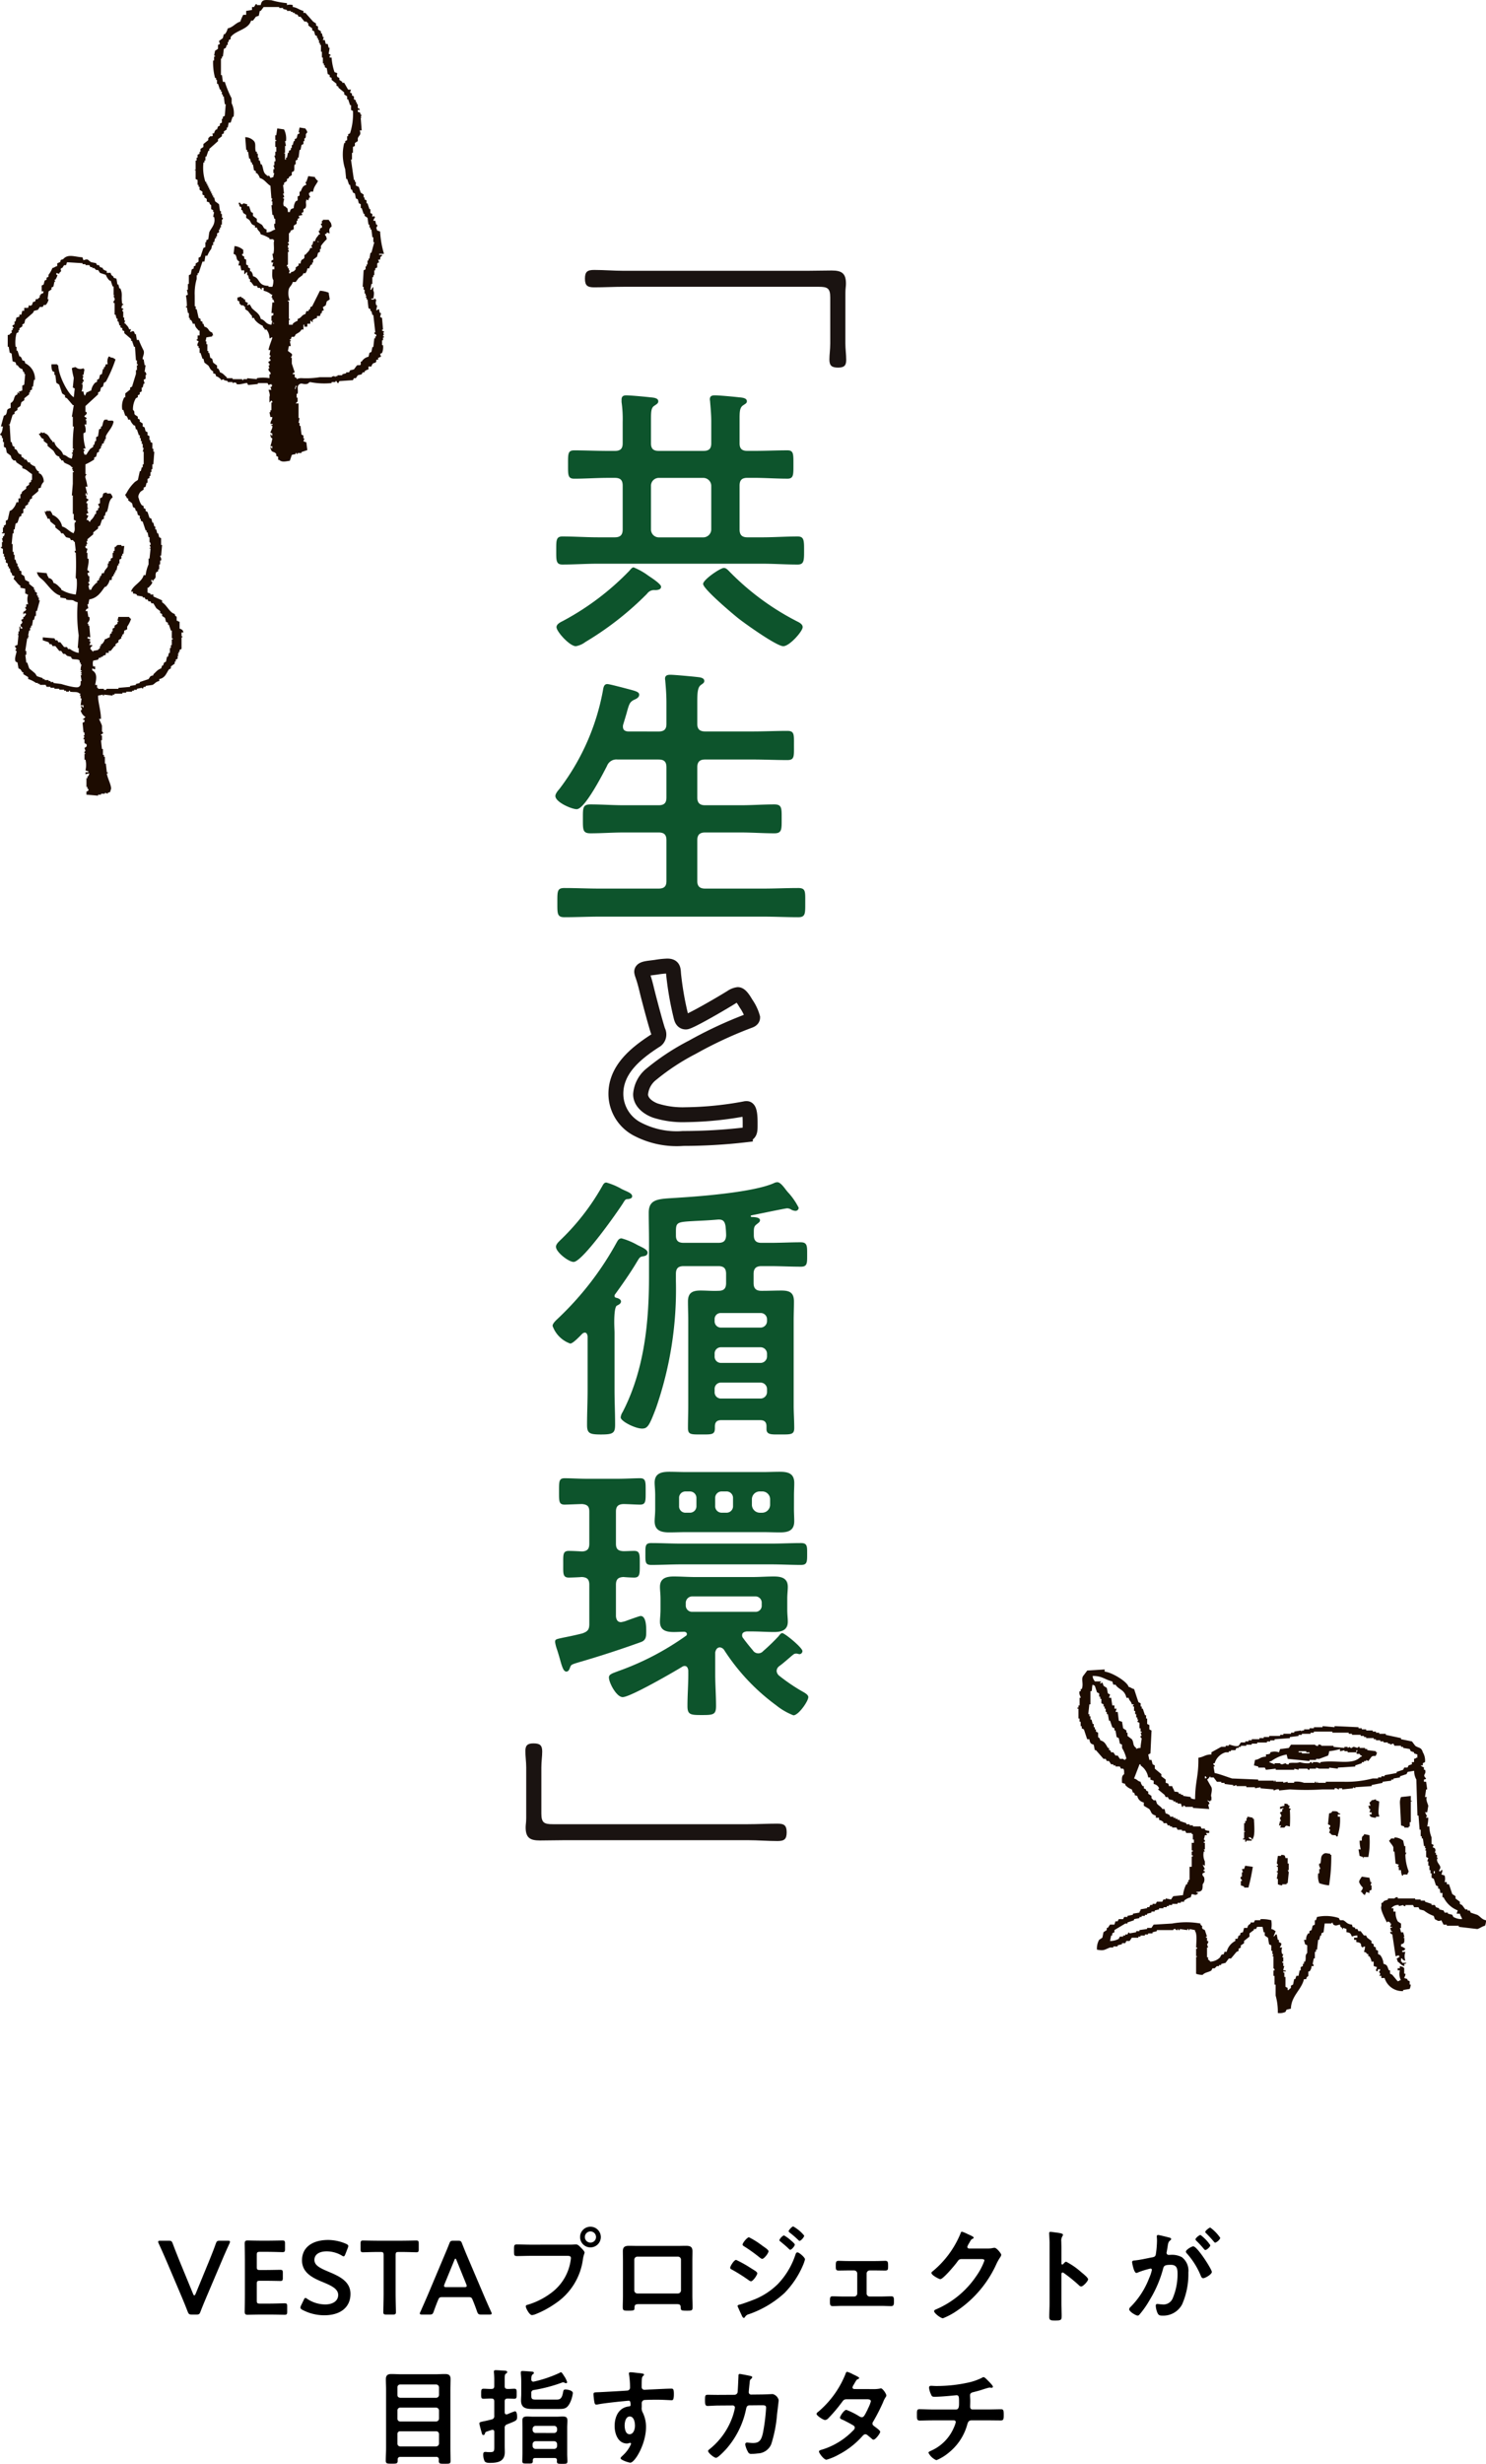 <svg xmlns="http://www.w3.org/2000/svg" width="199.598" height="330.674" viewBox="0 0 199.598 330.674"><defs><style>.a{fill:#1a1311;}.b{fill:#0d542c;}.c{fill:none;stroke:#1a1311;stroke-width:2px;}.d{fill:#1d0c01;fill-rule:evenodd;}</style></defs><g transform="translate(-236.432 -2120.25)"><g transform="translate(236.432 2120.25)"><g transform="translate(70.568 36.231)"><path class="a" d="M356,220.29c0,.754.114,1.469.114,2.223,0,.791-.339,1.016-1.091,1.016-.866,0-1.168-.264-1.168-1.092,0-.64.112-1.357.112-2.148v-6.174c0-1.244-.376-1.431-1.543-1.431H326.219c-1.319,0-2.636.075-3.955.075-.9,0-1.244-.226-1.244-1.168s.339-1.167,1.244-1.167c1.319,0,2.636.114,3.955.114h24.666c1.09,0,2.183-.038,3.276-.038,1.354,0,1.919.376,1.919,1.77,0,.376-.075.64-.075,1.242Z" transform="translate(-313.019 -210.425)"/><path class="b" d="M327.536,233.068c0-.754-.3-1.055-1.056-1.055h-.9c-1.508,0-3.049.112-4.556.112-.866,0-.827-.527-.827-1.882,0-1.431-.038-1.921.827-1.921,1.508,0,3.049.075,4.556.075h.9c.754,0,1.056-.3,1.056-1.016v-2.863a15.936,15.936,0,0,0-.15-2.673v-.339c0-.451.262-.565.639-.565.567,0,2.6.189,3.239.264.376.037,1.055.075,1.055.528,0,.262-.187.375-.527.6-.415.264-.453.752-.453,1.768v3.278c0,.715.3,1.016,1.055,1.016h5.987c.754,0,1.055-.3,1.055-1.016v-2.9c0-.866-.075-1.732-.152-2.636,0-.112-.037-.264-.037-.378,0-.451.3-.527.679-.527.563,0,2.6.189,3.238.264.378.037,1.055.075,1.055.528,0,.262-.189.338-.528.563-.414.3-.451.791-.451,1.77v3.314c0,.715.3,1.016,1.055,1.016h.829c1.506,0,3.012-.075,4.555-.075.829,0,.792.527.792,1.921,0,1.317.037,1.882-.792,1.882-1.543,0-3.049-.112-4.555-.112h-.829c-.752,0-1.055.3-1.055,1.055v5.874c0,.715.3,1.055,1.055,1.055h1.959c1.581,0,3.163-.114,4.782-.114.866,0,.866.527.866,1.884s0,1.882-.866,1.882c-1.62,0-3.2-.112-4.782-.112H324.26c-1.62,0-3.2.112-4.82.112-.866,0-.829-.565-.829-1.882s-.037-1.884.829-1.884c1.62,0,3.2.114,4.82.114h2.22c.754,0,1.056-.339,1.056-1.055Zm4.331,14.007a1.153,1.153,0,0,0-1.056.49,41.622,41.622,0,0,1-8.282,6.477,2.975,2.975,0,0,1-1.282.565c-.829,0-2.6-1.959-2.6-2.561,0-.415.563-.677.866-.829a35.781,35.781,0,0,0,8.961-6.776c.115-.152.339-.416.528-.416a8.96,8.96,0,0,1,2,1.13c.338.226,1.693,1.093,1.693,1.469C332.694,247.039,332.167,247.076,331.867,247.076Zm-.528-8.133A1.053,1.053,0,0,0,332.393,240h5.987a1.078,1.078,0,0,0,1.055-1.055v-5.874a1.078,1.078,0,0,0-1.055-1.055h-5.987a1.053,1.053,0,0,0-1.055,1.055Zm17.774,15.665c-.9,0-5.121-3.012-6.026-3.727-.715-.565-4.745-3.955-4.745-4.632,0-.565,2.3-2.146,2.788-2.146.3,0,.527.262.715.451A34.9,34.9,0,0,0,351,251.294c.3.149.714.376.714.752C351.71,252.611,349.942,254.607,349.113,254.607Z" transform="translate(-314.467 -204.11)"/><path class="b" d="M332.4,251.983c.754,0,1.055-.3,1.055-1.016V248.1c0-.979-.074-2-.15-2.825,0-.112-.038-.264-.038-.376,0-.453.339-.528.717-.528.526,0,2.974.227,3.577.3.339.038.978.077.978.528,0,.264-.187.339-.488.565-.414.338-.453,1.055-.453,2.372v2.825c0,.715.339,1.016,1.055,1.016h6.4c1.543,0,3.087-.075,4.632-.075.979,0,.9.49.9,1.959s.077,1.957-.9,1.957c-1.544,0-3.089-.075-4.632-.075h-6.4c-.715,0-1.055.3-1.055,1.055v4.03c0,.752.339,1.053,1.055,1.053h4.784c1.5,0,3.012-.112,4.518-.112,1.016,0,.978.527.978,1.921,0,1.431.038,1.957-.978,1.957-1.506,0-3.014-.112-4.518-.112h-4.784c-.715,0-1.055.3-1.055,1.053v5.461c0,.715.339,1.018,1.055,1.018h7.8c1.543,0,3.126-.077,4.707-.077,1.016,0,.941.49.941,1.959s.037,1.959-.941,1.959c-1.581,0-3.126-.077-4.707-.077H324.45c-1.543,0-3.124.077-4.705.077-.979,0-.943-.491-.943-1.959,0-1.506-.037-1.959.943-1.959,1.581,0,3.162.077,4.705.077H332.4c.754,0,1.055-.3,1.055-1.018v-5.461c0-.752-.3-1.053-1.055-1.053h-4.67c-1.5,0-2.974.112-4.481.112-1.053,0-1.015-.49-1.015-1.957,0-1.431-.038-1.921,1.015-1.921,1.508,0,2.977.112,4.481.112h4.67c.754,0,1.055-.3,1.055-1.053V256.8c0-.754-.3-1.055-1.055-1.055h-5.5a1.35,1.35,0,0,0-1.431.866c-.527,1.018-2.975,5.8-4.067,5.8-.679,0-2.862-.941-2.862-1.77,0-.339.376-.754.565-.979a31.024,31.024,0,0,0,5.8-13.066c.075-.415.114-.979.6-.979.264,0,1.506.339,1.845.415,1.807.49,2.447.565,2.447,1.016,0,.376-.414.565-.679.679-.6.3-.677.563-1.016,1.807-.114.376-.262.9-.453,1.506a.848.848,0,0,0-.037.3c0,.49.339.64.791.64Z" transform="translate(-314.508 -190.04)"/><path class="c" d="M329.063,268.949a11.263,11.263,0,0,1,1.458-.152c.851,0,.791.456.851,1.156a41.6,41.6,0,0,0,.943,5.441c.091.4.182.912.7.912.547,0,5.411-2.858,6.2-3.375a1.953,1.953,0,0,1,.791-.3c.4,0,.912.912,1.095,1.216a6.078,6.078,0,0,1,.882,1.855c0,.3-.335.4-.578.487a55.9,55.9,0,0,0-7.509,3.5,30.913,30.913,0,0,0-5.473,3.587,3.829,3.829,0,0,0-1.49,2.737c0,1.095,1.064,1.855,2.007,2.189a12.152,12.152,0,0,0,4.044.547,45.878,45.878,0,0,0,7.935-.791.847.847,0,0,1,.275-.03c.424,0,.454,1.247.454,1.885v.365c0,.791-.03,1.124-.639,1.277a72.782,72.782,0,0,1-8.361.485,11.4,11.4,0,0,1-6.234-1.306,5.354,5.354,0,0,1-2.8-4.683c0-3.314,2.735-5.472,5.259-7.114a.94.94,0,0,0,.517-.791,1.042,1.042,0,0,0-.122-.547c-.365-1.095-1.215-4.318-1.52-5.565a19.181,19.181,0,0,0-.576-2.005,1.523,1.523,0,0,1-.093-.367C327.085,269.1,328.088,269.1,329.063,268.949Z" transform="translate(-311.458 -175.376)"/><path class="b" d="M327.493,302.932c0,.3-.339.451-.567.563-.264.189-.339,1.244-.339,2.185,0,.6.038,1.205.038,1.431v7.682c0,1.544.077,3.126.077,4.67,0,1.13-.264,1.319-1.884,1.319-1.544,0-1.884-.152-1.884-1.282,0-1.581.075-3.124.075-4.707V307.6c-.037-.226-.112-.49-.376-.49a.556.556,0,0,0-.338.15c-.3.3-1.245,1.319-1.62,1.319a3.9,3.9,0,0,1-2.372-2.372c0-.378.6-.866.866-1.13a41.219,41.219,0,0,0,7.756-10.092c.152-.264.3-.527.642-.527a9.376,9.376,0,0,1,2.146.9c.6.3,1.354.6,1.354,1.016,0,.339-.3.453-.6.491-.451.075-.488.187-.791.677-.866,1.468-2,3.087-3.014,4.481a.345.345,0,0,0-.037.187c0,.114.077.189.227.227C327.079,302.479,327.493,302.63,327.493,302.932Zm.978-13.746c-.376,0-.414.077-.715.565-.791,1.244-5.459,7.871-6.627,7.871-.677,0-2.372-1.317-2.372-2.034,0-.339.376-.677.6-.9a31.232,31.232,0,0,0,5.573-7.156c.189-.339.3-.565.6-.565a9.043,9.043,0,0,1,1.919.791c.19.114.378.189.53.264.6.264,1.015.453,1.015.791C329,289.074,328.7,289.149,328.471,289.186Zm17.888,5.875h1.165c1.4,0,2.75-.075,4.107-.075.9,0,.866.526.866,1.656s.037,1.62-.829,1.62c-1.394,0-2.748-.075-4.144-.075h-1.165c-.715,0-1.055.3-1.055,1.055v1.205c0,.752.339,1.055,1.055,1.055h.187c.829,0,1.656-.038,2.486-.038,1.093,0,1.693.264,1.693,1.469,0,.866-.037,1.693-.037,2.559V316.9c0,.979.075,2,.075,3.012,0,.9-.451.867-1.882.867-1.091,0-1.845.074-1.845-.717v-.376c0-.565-.262-.829-.866-.829h-5.2c-.6,0-.866.264-.866.866v.227c0,.866-.451.829-1.77.829-1.431,0-1.845.037-1.845-.867,0-1.016.037-2.033.037-3.012V305.491c0-.866-.037-1.693-.037-2.559,0-1.168.6-1.469,1.695-1.469.791,0,1.581.075,2.372.038.754,0,1.055-.3,1.055-1.055v-1.205c0-.754-.3-1.055-1.055-1.055h-4.632c-.752,0-1.055.3-1.055,1.055v.941a48.456,48.456,0,0,1-2.674,17.059c-.9,2.372-1.13,2.748-1.88,2.748-.906,0-2.865-.978-2.865-1.506a1.641,1.641,0,0,1,.266-.715c2.9-5.611,3.539-11.974,3.539-18.189v-4.857c0-1.242-.037-2.447-.037-3.691,0-2,1.468-1.845,4.03-2.033,3.126-.189,10.129-.754,12.8-1.957a.973.973,0,0,1,.451-.114c.488,0,1.053.941,1.392,1.317a8.949,8.949,0,0,1,1.469,2.109.423.423,0,0,1-.451.415,1.353,1.353,0,0,1-.527-.152,1.029,1.029,0,0,0-.567-.187c-.264,0-3.992.791-4.782.941a.121.121,0,0,0-.114.114.119.119,0,0,0,.114.112c.827,0,1.13.189,1.13.415,0,.264-.187.339-.451.565-.414.3-.378.6-.378,1.469C345.341,294.76,345.644,295.061,346.359,295.061Zm-10.432,0h4.632c.715,0,1.018-.264,1.055-.979,0-.413-.037-.827-.075-1.242-.114-.715-.376-.941-1.055-.9-1.28.114-2.3.15-3.05.189-2.711.151-2.561.151-2.561,1.957C334.873,294.8,335.212,295.061,335.927,295.061Zm10.28,11.373a.872.872,0,0,0,.9-.9v-.187a.842.842,0,0,0-.9-.867h-5.272a.811.811,0,0,0-.866.867v.187a.841.841,0,0,0,.866.9Zm-6.138,3.841a.841.841,0,0,0,.866.9h5.272a.872.872,0,0,0,.9-.9v-.3a.871.871,0,0,0-.9-.9h-5.272a.84.84,0,0,0-.866.9Zm0,4.782a.841.841,0,0,0,.866.9h5.272a.872.872,0,0,0,.9-.9v-.339a.87.87,0,0,0-.9-.9h-5.272a.84.84,0,0,0-.866.9Z" transform="translate(-314.65 -164.49)"/><path class="b" d="M323.111,331.619v-5.235c0-.715-.264-1.016-1.018-1.055-.376.038-1.468.077-1.732.077-.829,0-.754-.565-.754-1.77,0-1.28-.075-1.809.754-1.809.415,0,1.242.038,1.77.075.715-.037.979-.338.979-1.055v-4.292c0-.679-.227-.941-.941-1.016-.378,0-2.073.075-2.374.075-.791,0-.752-.49-.752-1.77s-.038-1.77.752-1.77c.829,0,2,.075,3.126.075H326.8c1.13,0,2.3-.075,3.127-.075.791,0,.752.49.752,1.77s.038,1.77-.752,1.77c-.565,0-1.658-.075-2.261-.075-.714.037-.978.338-.978,1.016v4.292c0,.717.264.979,1.016,1.018.415,0,.979-.038,1.431-.038.792,0,.754.49.754,1.809,0,1.242.038,1.77-.754,1.77-.3,0-1.091-.038-1.431-.077-.752.038-1.016.339-1.016,1.055V330.6c.038.413.187.789.679.789a3.34,3.34,0,0,0,.827-.226c.64-.226,1.658-.6,1.807-.6.792,0,.754,1.618.754,2.183,0,.64-.075,1.093-.715,1.319-2.825,1.016-5.611,1.921-8.473,2.75-.978.3-.9.3-1.093.791-.075.187-.187.415-.451.415-.376,0-.565-.6-.866-1.695-.112-.378-.226-.791-.376-1.244a5.059,5.059,0,0,1-.264-1.016c0-.376.075-.376,1.092-.6.567-.114,1.357-.264,2.562-.565C322.922,332.636,323.111,332.372,323.111,331.619Zm13.292,6.251c-.037-.3-.149-.6-.488-.6a.606.606,0,0,0-.339.114c-1.168.715-6.967,4.067-7.983,4.067-.829,0-1.847-1.921-1.847-2.636,0-.414.378-.528,1.282-.866a36.864,36.864,0,0,0,9.036-4.707.288.288,0,0,0,.152-.264c0-.114-.077-.264-.339-.3-.451,0-.943.037-1.394.037-1.016,0-1.882-.189-1.882-1.394,0-.488.075-.941.075-1.618v-1.431c0-.679-.075-1.13-.075-1.62,0-1.168.866-1.394,1.845-1.394s1.957.075,2.9.075h7.645c.979,0,1.921-.075,2.9-.075s1.882.189,1.882,1.394c0,.49-.075.941-.075,1.62V329.7c0,.677.075,1.13.075,1.618,0,1.168-.866,1.394-1.844,1.394s-1.959-.075-2.938-.075h-.752c-.3.038-.6.15-.6.49a.5.5,0,0,0,.112.376c.415.565.866,1.13,1.319,1.656a.864.864,0,0,0,1.394.114,26.466,26.466,0,0,0,2.071-2c.114-.15.3-.415.488-.415.339,0,2.713,1.959,2.713,2.41a.413.413,0,0,1-.378.415c-.075,0-.187-.038-.224-.038a.661.661,0,0,0-.264-.037c-.227,0-.339.112-.528.264-.49.413-1.2,1.053-1.733,1.431a.839.839,0,0,0-.338.64.932.932,0,0,0,.3.6,24.973,24.973,0,0,0,2.9,2c.376.226,1.055.528,1.055.9,0,.565-1.319,2.447-2,2.447a8.671,8.671,0,0,1-2.335-1.356,27.925,27.925,0,0,1-6.928-7.343.787.787,0,0,0-.6-.415c-.414,0-.567.339-.642.679v2.9c0,1.431.112,2.862.112,4.294,0,1.167-.376,1.205-1.919,1.205-1.506,0-1.92-.038-1.92-1.205,0-1.432.112-2.863.112-4.294Zm-.941-14.234c-1.319,0-2.673.075-4.028.075-.829,0-.791-.415-.791-1.469s-.038-1.468.791-1.468c1.356,0,2.71.074,4.028.074h12.051c1.354,0,2.673-.074,4.028-.074.866,0,.829.451.829,1.468,0,1.055,0,1.469-.829,1.469-1.319,0-2.674-.075-4.028-.075Zm15.137-7.493c0,.677.038,1.167.038,1.693,0,1.28-.829,1.506-1.919,1.506-.791,0-1.583-.037-2.335-.037H336.177c-.791,0-1.543.037-2.333.037-1.055,0-1.959-.226-1.959-1.506,0-.376.075-.941.075-1.693V314.41c0-.791-.075-1.319-.075-1.733,0-1.242.866-1.468,1.959-1.468.752,0,1.543.037,2.333.037h10.206c.752,0,1.506-.037,2.3-.037,1.091,0,1.957.189,1.957,1.506,0,.565-.038,1.055-.038,1.695Zm-13.1-1.394a.869.869,0,0,0-.9-.9h-.53a.85.85,0,0,0-.9.9V315.8a.849.849,0,0,0,.9.9h.53a.869.869,0,0,0,.9-.9ZM345.4,330a.81.81,0,0,0,.867-.866v-.3a.84.84,0,0,0-.867-.9h-8.434a.871.871,0,0,0-.9.9v.3a.841.841,0,0,0,.9.866Zm-5.384-14.2a.87.87,0,0,0,.9.9h.6a.869.869,0,0,0,.9-.9v-1.055a.87.87,0,0,0-.9-.9h-.6a.871.871,0,0,0-.9.9Zm4.932-.152a1.078,1.078,0,0,0,1.055,1.055h.339a1.076,1.076,0,0,0,1.053-1.055V314.9a1.05,1.05,0,0,0-1.053-1.055h-.339a1.053,1.053,0,0,0-1.055,1.055Z" transform="translate(-314.523 -149.91)"/><path class="a" d="M316.135,337.223c0-.754-.114-1.469-.114-2.221,0-.792.339-1.018,1.093-1.018.866,0,1.168.264,1.168,1.093,0,.64-.114,1.356-.114,2.146V343.4c0,1.242.376,1.431,1.543,1.431h26.21c1.317,0,2.636-.075,3.953-.075.9,0,1.243.226,1.243,1.167s-.339,1.167-1.243,1.167c-1.317,0-2.636-.112-3.953-.112H321.256c-1.093,0-2.183.037-3.276.037-1.356,0-1.921-.376-1.921-1.768,0-.378.075-.64.075-1.244Z" transform="translate(-316.021 -136.235)"/></g><path d="M-62.811-7.238c.294-.7.616-1.442,1.064-2.408a.81.81,0,0,0,.07-.238c0-.112-.084-.14-.308-.14h-1.036c-.364,0-.434.056-.56.392-.322.91-.6,1.582-.868,2.254l-1.862,4.522c-.056.112-.1.168-.154.168s-.112-.056-.154-.168l-1.876-4.55c-.252-.644-.532-1.316-.868-2.226-.126-.336-.2-.392-.56-.392H-71c-.224,0-.322.028-.322.14a.709.709,0,0,0,.07.238c.448.966.756,1.68,1.078,2.422l1.988,4.676c.252.6.532,1.274.826,2.044.14.336.21.392.574.392h.588c.364,0,.434-.056.56-.392.294-.77.588-1.456.84-2.058Zm5.152,5.656c-.35,0-.42-.07-.42-.42V-4.228c0-.35.07-.42.42-.42h.7c.658,0,1.932.028,2.03.028.294,0,.35-.084.35-.406v-.686c0-.322-.056-.406-.35-.406-.1,0-1.372.028-2.03.028h-.7c-.35,0-.42-.07-.42-.42v-1.6c0-.35.07-.42.42-.42h.994c.672,0,1.932.042,2.03.042.294,0,.35-.084.35-.406v-.756c0-.322-.056-.406-.35-.406-.1,0-1.358.028-2.03.028h-.784c-.658,0-1.764-.028-1.862-.028-.308,0-.392.112-.392.448.014.714.028,1.652.028,2.338v4.4c0,.672-.014,1.554-.028,2.338,0,.336.084.448.392.448.1,0,1.2-.028,1.862-.028h1.078c.672,0,1.932.028,2.03.028.294,0,.35-.084.35-.406v-.728c0-.322-.056-.406-.35-.406-.1,0-1.358.042-2.03.042Zm9.212-4.284c-1.162-.49-1.89-.854-1.89-1.582,0-.658.546-1.148,1.666-1.148a4.076,4.076,0,0,1,1.988.546.571.571,0,0,0,.28.126c.084,0,.14-.1.224-.294l.322-.826a.832.832,0,0,0,.07-.266c0-.126-.1-.2-.294-.294a6.117,6.117,0,0,0-2.408-.518c-2.128,0-3.514.994-3.514,2.73,0,1.68,1.442,2.366,2.8,2.926,1.162.476,2.058.91,2.058,1.722,0,.784-.686,1.274-1.736,1.274A4.378,4.378,0,0,1-51.275-2.2a.541.541,0,0,0-.266-.14c-.1,0-.154.1-.238.28l-.35.728a.742.742,0,0,0-.084.28c0,.126.084.21.266.308a6.3,6.3,0,0,0,2.94.728c2.156,0,3.514-1.064,3.514-2.87C-45.493-4.564-46.977-5.25-48.447-5.866Zm9.016-2.226c0-.35.07-.42.42-.42h.448c.588,0,1.792.042,1.89.042.294,0,.35-.084.35-.406v-.77c0-.322-.056-.406-.35-.406-.1,0-1.372.028-2.03.028h-3.052c-.658,0-1.932-.028-2.03-.028-.294,0-.35.084-.35.406v.77c0,.322.056.406.35.406.1,0,1.3-.042,1.89-.042h.434c.35,0,.42.07.42.42v5.18c0,.812-.042,2.352-.042,2.45,0,.294.084.35.406.35h.882c.322,0,.406-.056.406-.35,0-.1-.042-1.638-.042-2.45Zm9.744,5.642c.378,0,.462.028.588.336.2.462.378.938.616,1.61.126.336.2.392.56.392h1.078c.224,0,.322-.028.322-.14a.6.6,0,0,0-.084-.238c-.434-.966-.742-1.666-1.05-2.394l-2.016-4.732c-.252-.588-.532-1.26-.826-2.016-.126-.336-.2-.392-.56-.392h-.6c-.364,0-.434.056-.56.392-.294.756-.588,1.428-.84,2.03l-2,4.746c-.294.686-.6,1.386-1.036,2.366a.6.6,0,0,0-.084.238c0,.112.1.14.322.14h.98c.364,0,.434-.056.56-.392.238-.672.42-1.148.616-1.61.126-.308.224-.336.588-.336Zm-1.862-4.942c.056-.154.112-.224.154-.224s.1.084.154.224l1.3,3.206a.628.628,0,0,1,.056.238c0,.126-.1.154-.322.154H-32.6c-.224,0-.322-.028-.322-.154a.628.628,0,0,1,.056-.238Zm10.22-2.1c-.6,0-1.2-.028-1.806-.028-.406,0-.392.154-.392.8s0,.756.42.756c.588,0,1.162-.028,1.75-.028h4.984c.252,0,.49.028.49.294a3.385,3.385,0,0,1-.042.35,6.585,6.585,0,0,1-2.282,4.074,9.973,9.973,0,0,1-3.486,1.848c-.126.028-.252.07-.252.224,0,.224.49,1.162.826,1.162a1.716,1.716,0,0,0,.462-.112A13.076,13.076,0,0,0-17.969-1.6a8.467,8.467,0,0,0,3.71-6.02c.1-.546.21-.686.21-.812,0-.182-.35-.518-.476-.644-.182-.182-.392-.448-.672-.448-.126,0-.462.028-.7.028Zm8.064-1.778a.753.753,0,0,1,.756.756.741.741,0,0,1-.756.742.738.738,0,0,1-.742-.742A.75.75,0,0,1-13.265-11.27Zm0-.63a1.38,1.38,0,0,0-1.386,1.386,1.38,1.38,0,0,0,1.386,1.386,1.392,1.392,0,0,0,1.4-1.386A1.392,1.392,0,0,0-13.265-11.9ZM-1.519-7.882a.4.4,0,0,1,.42.406V-3.36a.421.421,0,0,1-.42.42H-6.951a.421.421,0,0,1-.42-.42V-7.476a.41.41,0,0,1,.42-.406Zm-5.4-1.442c-.378,0-.77-.014-1.148-.014-.56,0-.84.14-.84.728,0,.42.014.84.014,1.26V-2.6c0,.49-.028.98-.028,1.47s.112.5.77.5c.84,0,.8-.07.812-.462s.21-.42.686-.42h4.844c.49,0,.644.014.672.42s0,.462.812.462c.658,0,.784,0,.784-.49S.427-2.114.427-2.6V-7.35c0-.406.014-.826.014-1.246,0-.644-.322-.742-.9-.742-.364,0-.728.014-1.092.014ZM13.363-11.3c0,.084.1.14.154.2a12.651,12.651,0,0,1,1.134.98c.042.042.112.112.182.112.182,0,.616-.49.616-.7a5.188,5.188,0,0,0-1.47-1.232C13.825-11.942,13.363-11.452,13.363-11.3Zm1.19,2.842c-.182,0-.238.182-.28.308a10.362,10.362,0,0,1-2.352,3.934,9.578,9.578,0,0,1-3.486,2.2C8-1.848,7.2-1.554,6.769-1.442c-.084.014-.266.056-.266.168a.329.329,0,0,0,.028.112c.168.378.336.756.518,1.134.042.112.154.364.294.364.1,0,.154-.126.21-.2a.782.782,0,0,1,.462-.294A13.722,13.722,0,0,0,12.8-3a12.077,12.077,0,0,0,2.45-3.64,5.12,5.12,0,0,0,.308-.882C15.561-7.77,14.777-8.456,14.553-8.456Zm-2.436-1.638c0,.07.07.126.126.168.336.28.672.546.994.854.112.1.252.266.336.266.182,0,.616-.49.616-.7,0-.112-.364-.42-.56-.588a4.989,4.989,0,0,0-.9-.644A1.207,1.207,0,0,0,12.117-10.094ZM5.509-6.384c0,.112.112.182.21.224A23.744,23.744,0,0,1,7.987-4.732a.712.712,0,0,0,.308.154c.294,0,.854-.854.854-1.064s-.42-.42-.882-.714a15.826,15.826,0,0,0-1.96-1.092C6.027-7.448,5.509-6.608,5.509-6.384Zm2.52-4.1c-.238,0-.854.756-.854.98,0,.126.154.2.252.266A20.961,20.961,0,0,1,9.471-7.77c.084.056.238.182.336.182.266,0,.854-.77.854-1.022,0-.2-.56-.546-.868-.77A10.956,10.956,0,0,0,8.029-10.486ZM21.4-7.294c-.518,0-.952-.028-1.33-.028s-.378.21-.378.742c0,.378.014.56.378.56.448,0,.9-.014,1.33-.014h.756a.418.418,0,0,1,.42.406V-2.94a.41.41,0,0,1-.42.406h-1.5c-.462,0-.952-.028-1.414-.028-.35,0-.336.266-.336.7,0,.35,0,.616.364.616.462,0,.924-.028,1.386-.028h5.1c.462,0,.924.028,1.386.028.35,0,.364-.252.364-.616,0-.434.014-.7-.336-.7-.476,0-.952.028-1.414.028h-1.5a.41.41,0,0,1-.42-.406V-5.628a.418.418,0,0,1,.42-.406h.756c.434,0,.882.014,1.33.014.364,0,.378-.168.378-.56,0-.518,0-.742-.378-.742-.35,0-.854.028-1.33.028Zm16.2-1.68c-.14-.014-.238-.084-.238-.238a2.12,2.12,0,0,1,.252-.5c.238-.434.28-.5.476-.574.056-.028.126-.084.126-.154,0-.154-.714-.42-.84-.49a4.67,4.67,0,0,0-.742-.308c-.126,0-.168.2-.224.336a12.942,12.942,0,0,1-3.738,5.012.22.22,0,0,0-.126.2c0,.294,1.022.826,1.19.826.378,0,1.988-1.918,2.254-2.3.182-.252.266-.392.588-.392h2.66c.2,0,.42.014.42.2a8.563,8.563,0,0,1-1.078,2.058,12.406,12.406,0,0,1-5.4,4.48c-.112.042-.28.112-.28.252,0,.266.882.952,1.19.952A9.481,9.481,0,0,0,36-.644a15,15,0,0,0,5.32-6.37,8.242,8.242,0,0,1,.434-.756.889.889,0,0,0,.168-.35c0-.182-.616-.952-.9-.952-.056,0-.112.014-.154.014a3.329,3.329,0,0,1-.784.084ZM50.239-6.888a.152.152,0,0,1-.126.056c-.042,0-.112-.028-.112-.14v-2.1c0-.35-.014-.616-.014-.826a1.126,1.126,0,0,1,.154-.742.413.413,0,0,0,.07-.182c0-.2-.574-.252-1.2-.336-.1-.014-.392-.056-.476-.056-.14,0-.182.07-.182.21,0,.056.014.182.014.252.014.35.042.728.042,1.092v7.98c0,.63-.042,1.26-.042,1.89,0,.462.238.476.8.476.854,0,.868-.084.868-.728C50.029-.6,50-1.148,50-1.708V-5.53c0-.112.042-.224.168-.224a.249.249,0,0,1,.14.056,20.764,20.764,0,0,1,2.03,1.638.508.508,0,0,0,.308.182c.28,0,.938-.728.938-.966s-.784-.84-.98-1.008A9.611,9.611,0,0,0,50.645-7.2C50.491-7.2,50.337-7,50.239-6.888Zm12.74-3.906c-.126,0-.168.1-.168.21,0,.028.028.322.028.546a12.917,12.917,0,0,1-.154,1.806c-.042.294-.168.378-.448.434-.77.14-1.554.336-2.338.42-.168.014-.406.014-.406.224,0,.084.238,1.456.574,1.456a1.039,1.039,0,0,0,.294-.1,11.584,11.584,0,0,1,1.61-.49.176.176,0,0,1,.182.182A5.233,5.233,0,0,1,61.8-5.04,11.135,11.135,0,0,1,59.3-1.148a.524.524,0,0,0-.2.322c0,.322.9.854,1.148.854a.327.327,0,0,0,.238-.14A12.583,12.583,0,0,0,61.873-2.1a15.813,15.813,0,0,0,1.792-4.186c.1-.392.252-.5,1.036-.5.854,0,.9.588.9,1.274a8.337,8.337,0,0,1-.63,3.164,1.343,1.343,0,0,1-1.47.868c-.28,0-.49-.056-.63-.056s-.2.112-.2.238a2.813,2.813,0,0,0,.252,1.008c.14.294.336.322.644.322a2.861,2.861,0,0,0,2.646-1.512,10.137,10.137,0,0,0,.84-4.284,2.279,2.279,0,0,0-.868-2.044A2.8,2.8,0,0,0,64.6-8.12h-.168a.272.272,0,0,1-.308-.28.7.7,0,0,1,.028-.168c.042-.224.07-.42.1-.574.07-.5.1-.728.364-.924.07-.056.126-.1.126-.182,0-.154-.252-.2-.364-.224C64.169-10.528,63.119-10.794,62.979-10.794Zm5.7,0c-.168,0-.672.42-.672.588,0,.07.07.14.126.2a12.087,12.087,0,0,1,.994,1.078c.056.056.126.154.2.154.182,0,.672-.42.672-.644A5.584,5.584,0,0,0,68.677-10.794Zm1.316-.994c-.14,0-.672.42-.672.588,0,.07.084.154.14.2.35.35.672.7.994,1.078.07.084.112.154.2.154.168,0,.672-.42.672-.644A5.63,5.63,0,0,0,69.993-11.788Zm-2.282,2.52c-.224,0-.994.462-.994.714a.441.441,0,0,0,.126.238,10.283,10.283,0,0,1,1.876,3c.056.14.14.322.322.322.28,0,1.162-.518,1.162-.84C70.2-6.188,68.243-9.268,67.711-9.268Zm-106.9,25.2a.346.346,0,0,1,.378-.378h4.816a.371.371,0,0,1,.392.378v1.26a.4.4,0,0,1-.392.392h-4.816a.371.371,0,0,1-.378-.392Zm0-3.164a.371.371,0,0,1,.378-.392h4.816a.4.4,0,0,1,.392.392v1.078a.4.4,0,0,1-.392.392h-4.816a.371.371,0,0,1-.378-.392Zm.378-1.708c-.238-.028-.378-.14-.378-.392V9.662a.371.371,0,0,1,.378-.392h4.816a.4.4,0,0,1,.392.392V10.67a.391.391,0,0,1-.392.392Zm5.18,8.5c0,.322.2.35.532.35h.252c.616,0,.8.028.8-.406,0-.546-.028-1.106-.028-1.652V9.928c0-.448.028-.9.028-1.344,0-.546-.224-.714-.756-.714-.406,0-.812.028-1.218.028h-4.746c-.42,0-.826-.028-1.232-.028-.5,0-.742.168-.742.7,0,.448.028.91.028,1.358v7.9c0,.56-.042,1.12-.042,1.666,0,.42.21.406.8.406.616,0,.8.014.8-.406v-.14c0-.252.126-.364.378-.364h4.774a.329.329,0,0,1,.378.378Zm12.6-2.282a.4.4,0,0,1,.392-.392h2.506a.391.391,0,0,1,.392.392v.252a.391.391,0,0,1-.392.392h-2.506a.4.4,0,0,1-.392-.392Zm.392-1.5a.4.4,0,0,1-.392-.392V15.22a.4.4,0,0,1,.392-.392h2.506a.391.391,0,0,1,.392.392v.168a.391.391,0,0,1-.392.392Zm2.884,3.682a.432.432,0,0,0-.014.14c0,.322.168.322.714.322s.7,0,.7-.336-.028-.686-.028-1.036V15.094c0-.322.028-.644.028-.966,0-.476-.21-.56-.686-.56-.224,0-.5.028-.84.028h-3.01c-.336,0-.616-.028-.826-.028-.476,0-.686.084-.686.546,0,.322.014.658.014.98V18.51c0,.336-.028.714-.028,1.05s.182.322.686.322.728.028.728-.308v-.126c0-.224.112-.308.322-.308h2.6C-17.85,19.14-17.766,19.238-17.752,19.462ZM-21.21,8.584c.014-.21.014-.532.182-.658.1-.07.168-.112.168-.21,0-.168-.252-.168-.378-.182-.28-.014-.882-.07-1.134-.07-.14,0-.238.028-.238.2V7.8a10.761,10.761,0,0,1,.056,1.162v1.582c0,.294-.028.588-.028.882,0,1.134.868,1.134,1.75,1.134h3.22c.8,0,1.176-.014,1.582-.784a4.148,4.148,0,0,0,.406-1.344c0-.392-.826-.49-.994-.49-.266,0-.28.168-.322.392-.182.994-.518.966-.994.966h-2.632c-.476,0-.644-.028-.644-.56v-.28a.383.383,0,0,1,.364-.448,20.439,20.439,0,0,0,3.766-.994.5.5,0,0,1,.154-.042.552.552,0,0,1,.2.07.456.456,0,0,0,.182.056.144.144,0,0,0,.154-.14,2.815,2.815,0,0,0-.392-.8c-.224-.35-.336-.532-.448-.532-.07,0-.154.07-.21.1a16.933,16.933,0,0,1-3.388,1.148.308.308,0,0,1-.112.014C-21.126,8.892-21.2,8.752-21.21,8.584ZM-24.4,11.16c.238,0,.728.028.91.028.35,0,.322-.21.322-.672s.028-.672-.322-.672c-.252,0-.63.042-.91.028s-.378-.112-.378-.392V8.5c0-.392.014-.588.154-.672.084-.056.182-.1.182-.224,0-.168-.238-.182-.35-.182-.252-.014-.938-.07-1.162-.07-.14,0-.28.014-.28.2,0,.042.014.1.014.126q.042.462.042.924V9.48c0,.28-.112.392-.378.392-.364.014-.714-.028-1.05-.028s-.336.168-.336.672-.014.672.336.672c.28,0,.686-.042,1.05-.028.266,0,.378.112.378.392V13.47a.433.433,0,0,1-.336.49q-.735.189-1.092.252c-.462.1-.574.126-.574.308,0,.112.266,1.078.322,1.26.028.126.07.28.224.28.112,0,.168-.1.2-.2.056-.182.084-.21.28-.28.126-.042.322-.112.63-.21a.308.308,0,0,1,.112-.014c.182,0,.238.126.238.28v1.848c0,.728.014.868-.574.868-.154,0-.294,0-.434-.014a.992.992,0,0,0-.2-.014c-.238,0-.28.154-.28.35a2.119,2.119,0,0,0,.182.882c.14.238.49.238.742.238,1.036,0,1.974-.182,1.974-1.442,0-.294-.014-.588-.014-.882V15.136a.463.463,0,0,1,.336-.518c1.26-.5,1.33-.518,1.33-.994,0-.2-.014-.756-.294-.756a9.066,9.066,0,0,0-1.022.406c-.042,0-.07.014-.112.014-.182,0-.224-.126-.238-.28V11.552C-24.78,11.272-24.668,11.174-24.4,11.16ZM-7.98,13.568c.574,0,.7.8.7,1.232s-.168,1.148-.728,1.148-.658-.77-.658-1.19S-8.526,13.568-7.98,13.568Zm.07-5.936c-.112,0-.182.056-.182.168a.308.308,0,0,0,.014.112,11.932,11.932,0,0,1,.14,1.736.411.411,0,0,1-.308.434c-.126.028-3.416.21-3.794.224-.686.028-.812,0-.812.28a8.222,8.222,0,0,0,.112,1.008c.042.182.056.378.28.378a1.081,1.081,0,0,0,.21-.028c.672-.14,2.478-.336,3.206-.406.168-.014.812-.084.924-.084.154,0,.252.07.252.588a.18.18,0,0,1-.168.168c-1.414.126-1.974,1.358-1.974,2.646,0,1.022.448,2.338,1.666,2.338a1.328,1.328,0,0,0,.322-.07.308.308,0,0,1,.112-.014.105.105,0,0,1,.1.1.533.533,0,0,1-.07.21A4.518,4.518,0,0,1-8.89,18.776c-.084.084-.322.28-.322.392,0,.252,1.134.6,1.3.6.616,0,2.114-2.506,2.114-4.76a4.312,4.312,0,0,0-.434-1.96,1.185,1.185,0,0,1-.14-.728v-.49A.451.451,0,0,1-6.1,11.37c.154-.042,1.456-.056,1.708-.056.784,0,1.834.07,2.03.07.14,0,.308.014.308-.84,0-.63-.1-.714-.322-.714-.6,0-2.1.084-2.786.112-.154,0-.7.042-.812.042a.369.369,0,0,1-.406-.406c0-.294,0-.6.014-.9.014-.406.126-.518.224-.588a.213.213,0,0,0,.084-.154c0-.126-.42-.168-.756-.2S-7.588,7.632-7.91,7.632ZM3.864,10.67c-.462,0-.938-.014-1.4-.014-.308,0-.336.126-.336.728,0,.546.042.77.35.77.182,0,1.022-.056,1.4-.056l1.974-.014a.287.287,0,0,1,.294.294,7.416,7.416,0,0,1-.364,1.344A9.668,9.668,0,0,1,2.744,17.95c-.084.07-.2.14-.2.252,0,.252.8.91,1.064.91S4.7,18.23,4.9,18.02a11.647,11.647,0,0,0,2.744-5.446c.042-.21.1-.5.448-.5l1.414-.014c.63,0,.826-.028.826.35a25.121,25.121,0,0,1-.42,3.346c-.21.994-.5,1.372-1.33,1.372-.336,0-.658-.056-.8-.056a.229.229,0,0,0-.252.252,2.984,2.984,0,0,0,.364.98.442.442,0,0,0,.49.28,5.4,5.4,0,0,0,.812-.056,2.031,2.031,0,0,0,1.82-1.218A17.556,17.556,0,0,0,11.8,13.33c.028-.266.224-1.82.224-1.96a1.117,1.117,0,0,0-.8-.812c-.014,0-1.134.056-1.54.056l-1.344.014a.312.312,0,0,1-.336-.322c0-.14.084-.98.112-1.176.042-.434.028-.448.2-.6.056-.056.154-.154.154-.238s-.126-.14-.21-.154c-.14-.042-1.372-.28-1.456-.28-.2,0-.182.182-.182.322-.014.336-.084,1.834-.112,2.114a.433.433,0,0,1-.42.364ZM22.19,9.886c-.126-.014-.252-.07-.252-.21a.754.754,0,0,1,.112-.294c.1-.154.168-.28.224-.378.2-.336.21-.378.42-.462.07-.028.14-.07.14-.154,0-.112-.7-.42-.826-.476a3.187,3.187,0,0,0-.784-.336c-.154,0-.21.238-.252.35a12.885,12.885,0,0,1-3.654,5.026c-.084.056-.21.154-.21.266,0,.238.91.826,1.162.826a.748.748,0,0,0,.448-.266,20.584,20.584,0,0,0,1.82-2.156c.182-.252.28-.364.616-.364h2.674c.21,0,.574-.014.574.28a4.372,4.372,0,0,1-.364.924,1.6,1.6,0,0,0-.084.2c-.378.742-.5,1.008-.77,1.008a.594.594,0,0,1-.266-.084,10.4,10.4,0,0,0-1.806-.91c-.308,0-.854.854-.854,1.05,0,.154.28.252.42.308.35.168,1.078.546,1.4.756a.341.341,0,0,1,.168.294.545.545,0,0,1-.21.35,9.8,9.8,0,0,1-4,2.52c-.364.112-.6.154-.6.322,0,.2.644,1.092,1.008,1.092a7.562,7.562,0,0,0,1.694-.714,11.115,11.115,0,0,0,3.052-2.366c.126-.14.28-.336.476-.336a.485.485,0,0,1,.308.14c.2.168.378.308.574.476a.313.313,0,0,0,.21.112c.266,0,.9-.826.9-1.064,0-.182-.616-.6-.784-.728-.126-.1-.252-.182-.252-.364a.484.484,0,0,1,.1-.28,25.3,25.3,0,0,0,1.33-2.6,3.169,3.169,0,0,1,.35-.686.394.394,0,0,0,.084-.21c0-.224-.49-.952-.728-.952a.5.5,0,0,0-.14.028,4.138,4.138,0,0,1-.854.07ZM32.718,12.63c-.6,0-1.4-.042-1.778-.042s-.35.238-.35.826c0,.448,0,.7.378.7.462,0,1.12-.028,1.75-.028H35.56a.239.239,0,0,1,.252.238,3.331,3.331,0,0,1-.238.686,5.925,5.925,0,0,1-3.108,3.164c-.14.07-.322.14-.322.266a2.111,2.111,0,0,0,1.064.994,6.335,6.335,0,0,0,1.638-.994A7.307,7.307,0,0,0,37.338,14.7c.1-.35.168-.616.616-.616h2.1c.6,0,1.2.014,1.806.014.35,0,.392-.168.392-.7,0-.616-.014-.8-.364-.8-.532,0-1.19.028-1.834.028H38.066c-.238,0-.322-.168-.322-.378,0-.252.014-.5.014-.77s-.028-.5-.028-.77c0-.238.168-.336.378-.392.294-.07.6-.154.9-.238.238-.07,1.19-.392,1.344-.392a.388.388,0,0,1,.126.014c.042,0,.112.014.14.014.084,0,.182-.042.182-.14,0-.168-.546-.7-.686-.84-.112-.112-.42-.448-.574-.448a.575.575,0,0,0-.238.1,7.819,7.819,0,0,1-1.876.644,19.928,19.928,0,0,1-4.27.448c-.224,0-.532-.028-.658-.028-.168,0-.28.07-.28.252a2.876,2.876,0,0,0,.266.9c.112.266.168.322.49.322.994,0,2.87-.21,2.94-.21.336,0,.336.28.336.994,0,.406.014.924-.42.924Z" transform="translate(92.568 310.75)"/><g transform="translate(144.712 224.052)"><path class="d" d="M2307.767,891.682h-.146v.145h.146v1.318h.147v.439h.147v.587h.145v.292c.1.05.195.1.294.146.145.439.291.88.437,1.318h.293c.083.458.143.614.585.732.049.245.1.488.146.731h.147q.511.587,1.024,1.173h.292c.049.1.1.193.146.29h.293c.1.148.195.295.293.44h.292v.146h.292v.147h.585c.05.1.1.194.146.292h.293c.181.156.124.406.147.733-.351.232-.312.578-.294,1.169l.44.147v.145a2.128,2.128,0,0,0,.877.588c.05.144.1.292.147.438h.146c.262.376-.158.281.439.439a1.1,1.1,0,0,0,.878.878v.439c.244.146.488.294.731.439.349.432.172.685.88.88v.291h.438v.293a1.185,1.185,0,0,1,.585.294v.146h.439c.048.1.1.2.146.293h.293v.145h.291v.149h.587c.049.1.1.194.147.292h.585v.147h.438c.049.095.1.194.146.291h.732v.147h.146v.732h.146v.439h-.292v1.023h.146V911h-.146v.439c.038.2.147-.062.146.145s-.1-.053-.146.149v1.314h-.292v1.758h-.147v.292h-.146v.293h-.147a4.182,4.182,0,0,0-.439,1.464c-.014,0-1.31.144-1.317.146-.1.145-.2.292-.293.438l-.733-.146v.146h-.292c-.05.1-.1.195-.146.294h-.733c-.049.1-.1.195-.145.292h-.439v.147h-.293c-.049.1-.1.195-.147.294h-.294v.145c-.291.048-.584.1-.876.148v.146c-.168.165-.059,0-.146.291l-.878.147v.147l-.731.145v.146h-.439c-.05.1-.1.2-.147.292h-.585c-.049.1-.1.2-.146.293h-.293l-.146.44h-.586q-.146.218-.292.439h-.147v.291l-.439.293c-.048.245-.1.487-.147.732q-.219.148-.438.292a2.363,2.363,0,0,0-.293,1.318c.969.177.969.02,1.756-.291h.439v-.147h.585v-.147l.585-.146V923.3h.44c.049-.1.1-.2.146-.294h.438c.1-.147.2-.292.293-.439h.879v-.145h.293v-.148h.585v-.146h.439v-.145h.586v-.147c.195-.047.39-.1.584-.147v-.146h2.2s-.017-.184.291-.145a.254.254,0,0,0,.294.145V921.4c.2-.024-.025.031.146.145h.146V921.4l1.024.145V921.4h.146v.145h.147V921.4q.364.073.731.145v.146c.306.334.161,1.593.146,2.2h.147v.145h-.147v1.025h.147c0,.207-.11-.057-.147.146v2.2a2.32,2.32,0,0,0,.878.147c.307-.35.756-.326,1.171-.585.049-.1.1-.2.147-.294h.292l.292-.291h.292v-.147h.293v-.146l.586-.147.439-.584h.292l.732-.879c.1-.049.195-.1.293-.145v-.294c.1-.049.2-.1.294-.145v-.294l.439-.292V923l.731-.584v-.439l.585-.44V921.4h.292c.047-.1.1-.2.147-.293h.731l.146.731h.146v.439c.146.1.293.2.439.293q.073.439.146.879l.294.146v.733h.145v.437h.146l-.146.293h.146v1.609c.01.043.187.047.146.294h-.146v.732h.146v1.171h.147v1.463a7.883,7.883,0,0,1,.293,2.343,1.813,1.813,0,0,0,1.025-.146l.146-.293c.059-.034.487-.1.586-.147.058-1.738,1.407-2.494,1.756-3.952h.293c.106-.445.23-.309.293-.438V927.1h.146a1.151,1.151,0,0,0,.292-.732h.294c-.085-.295.017-.127-.148-.293.05-.245.1-.489.148-.732h.145v-.879h.148v-.293h.145q.074-.658.148-1.318h.145l.146-.585h.146v-.291c.1-.05.2-.1.294-.147.049-.389.1-.781.146-1.171h.878l.147-.146c.048.1.1.194.146.293.347.227.476.065.878,0,.09.35.046.27.294.439v.146c.175.11.058-.13.145-.146.146.047.292.1.439.146v.438c.565.062.544.184.733.587a1.887,1.887,0,0,1,.73-.148v.293h-.439v.292h.293v.293c1.034.122.37.522.879.734.167-.167,0-.061.292-.147a1.705,1.705,0,0,1-.146.732c.368.091.239.077.439.292h.146v.293h.147a1.671,1.671,0,0,1,.292.731h.292v.587c.147.047.293.1.44.145-.049.146-.1.294-.146.44l.146.146c.167-.166.059,0,.146-.293h.294c-.037.263-.148.293-.148.293-.053.206.344.2,0,.585h.293v.292h.439a2.483,2.483,0,0,0,2.488,1.756v-.146l.879-.146a1.546,1.546,0,0,0,.146-.585h-.146v-.439q-.146-.075-.292-.146v-.148l-.439-.146c-.034-.044.217-.342.146-.585h-.146v-.733l-.148-.146-.439-.145v.291h-.291v.294h.291a1.812,1.812,0,0,0,.146,1.317h-.146c-.167.165,0,.058-.291.146l-.733-.878-.293-.147v-.439h-.145c-.253-.493-.135-.72-.733-.878a2.131,2.131,0,0,0-.438-1.17l-.294-.148v-.437c-.1-.05-.2-.1-.293-.148v-.291l-.293-.147v-.293l-.292-.146V923c-.2-.147-.39-.292-.585-.439-.049-.1-.1-.195-.146-.293h-.293c-.146-.194-.292-.39-.439-.585h-.293c-.048-.1-.1-.194-.147-.291h-.292v-.146c-.405-.256-.26.135-.438-.439-.736-.081-.708-.367-1.172-.587h-.439c-.049-.1-.1-.195-.146-.292a5.542,5.542,0,0,0-2.928-.147c-.048.147-.1.292-.145.439h-.148v.587l-.293.145q-.073.295-.146.585c-.1.05-.195.1-.292.146v.294h-.146a1.171,1.171,0,0,0-.293.876h-.293c.05.2.1.392.146.587l.293.146v1.026c-.374.384-.091.644-.293,1.17h-.146v.294h-.147v.293l-.292.145v.44h-.146c-.049.244-.1.487-.147.732h-.292l-.146.438h-.147c-.048.244-.1.489-.146.733-.1.048-.195.1-.292.146v.294c-.058.086-.2.118-.293.292h-.146V929.3l-.292-.147v-1.317h-.148v-.587h-.146V927.1h.294c.259-.154-.294-.146-.294-.146a2.576,2.576,0,0,1,.146-.585h-.146v-.44h-.145v-.146h.145V925.2h-.145c.049-.146.1-.291.145-.439h-.145a1.186,1.186,0,0,1,0-.877h-.293c-.062-.106.274-.3.146-.586-.1-.049-.194-.1-.293-.147v-.293h-.145c-.05-.242-.1-.487-.147-.732h-.146a.577.577,0,0,1-.293.294c.1-.246.2-.489.293-.733-.263-.139-.23-.2-.584-.291a3.754,3.754,0,0,0,0-1.172,4.577,4.577,0,0,0-1.465-.147v.147h-.732l-.146.294h-.439v.146c-.27.213-.334.18-.439.587h-.438l-.146.584c-.6.155-.182.065-.44.439h-.146c-.049.148-.1.293-.145.44h-.294V923a2.257,2.257,0,0,0-1.17,1.464h-.293c-.161.6-.077.164-.439.44-.05.1-.1.195-.146.291a1.935,1.935,0,0,1-1.317.585c-.088-.175-.252-.222-.293-.293V925.2h-.146v-1.316h.146l-.146-.44a.421.421,0,0,0,.146-.44h-.146v-.439h-.146v-.145h.146c-.1-.294-.195-.587-.293-.879-.1-.048-.195-.1-.293-.145-.251-.444.2-.157-.293-.585v-.147a10.509,10.509,0,0,0-3.806,0l-2.488.147q-.146.218-.292.439h-.586v.146l-1.023.145v.146h-.439v.147l-.879.147-.146-.147c-.047.1-.1.2-.145.292h-.293v.146h-.293v.148h-.439c-.049.1-.1.195-.146.292a2.262,2.262,0,0,1-1.171.292l.147-.732h.146v-.291l.293-.147v-.293c.488-.291.977-.585,1.464-.878h.293v-.146l.877-.294v-.147l.732-.145v-.147h.293v-.146h.439v-.145h.291v-.147l.586-.147v-.146h.44v-.145c.195-.05.39-.1.585-.146v-.148h.585v-.145h.439v-.148h.293v-.146h.437v-.147h.734v-.146h.438v-.146h.439v-.146a2.076,2.076,0,0,1,.877-.44l.147-.437c.49.076.529.244.879-.147-.3-.083-.127.018-.293-.148.79-.01.895-.217.878-1.023a.943.943,0,0,0,.146-1.024.359.359,0,0,1-.146-.44l.293-.146v-.146h-.148c-.04-.3.044-.175.148-.293l-.293-.585.293.146v-.585A2.06,2.06,0,0,1,2324.6,911h.148l-.148-.293h.148v-.879h-.148v-.146h.148c.044-.276-.148-.294-.148-.294a3.992,3.992,0,0,0,.148-.586h.293l-.146-.293h.439v-.291a1.031,1.031,0,0,1-.585-.147v-.147h-.44c-.048-.1-.1-.2-.147-.293h-1.024v-.145h-.438v-.146h-.441V907.2l-.878-.294v-.146h-.292v-.146h-.294v-.147h-.291v-.145h-.439v-.146a1.316,1.316,0,0,0-.587-.294c-.049-.194-.1-.389-.146-.585h-.292c-.21-.36-.538-.47-.733-.73-.049-.147-.1-.295-.145-.439h-.294l-.292-.294v-.293c-.146-.1-.293-.195-.439-.294v-.291c-.1-.048-.2-.1-.292-.148v-.144l-.293-.147v-.293h-.146a1.163,1.163,0,0,1-.292-.585c-.5-.128-.377-.3-.878-.439q.366-.951.732-1.9h.146v.146a2.419,2.419,0,0,1,1.024,1.611h.293v.291c.146.05.293.1.438.147v.439a.961.961,0,0,1,.733.585l-.147.147.878.73c.05.1.1.2.146.294h.293c.05.1.1.194.147.291.195.05.39.1.585.147v.144h.291v.147h.294v.147h.438l.147.438h.146v-.146c.326-.03.292.146.292.146h1.025v.147c.731.047,1.463.1,2.2.145-.048-.195-.1-.389-.146-.585a.216.216,0,0,0,.146-.292s-.285-.277-.292-.292c.146.048.292.1.439.144v-.144h.145v-.439c-.167-.225.178-.807,0-1.319-.2-.339-.389-.682-.584-1.025.221-.139.247-.284.439-.439v.148h.438q.221.292.44.585h.585v.145h.439v.147c.39.049.781.1,1.171.145v.147l.439-.147v.147h1.318v.146h1.171v.147l.732-.147v.147l1.756.147v.144c.13.013.367-.228.732-.144v.144l1.465-.144a34.615,34.615,0,0,0,4.391,0h1.609v-.147c.345-.088.393.165.585.147v-.147h.441v.147l1.463-.147v-.147l.292.147v-.147q1.1-.071,2.2-.146v-.147q.732-.144,1.464-.292v-.145c.389-.049.78-.1,1.17-.147v-.147h.292V901.2q.441-.075.878-.146V900.9l.879-.291c.049-.1.1-.2.146-.294.292-.049.585-.1.878-.146a2.326,2.326,0,0,0,.294,1.171q.071,2.417.145,4.832h.146l.146,1.9h.147v.877h.146v.294h.146q.073.512.147,1.025h.145v.292h.147c-.048.1-.1.195-.147.291h.147v.882c.1.047.195.1.292.145-.047.145-.1.292-.145.439h.145v.585h.146v.585h.147v.439h.147v.585l.292.147c.1.291.195.585.292.877l.292.147v.292h.147c.135.2.1.257.147.585h.292v.584h.146a3.547,3.547,0,0,0,1.9,1.758q-.073.218-.146.438h.439c.094.4.193.333.294.73a2.2,2.2,0,0,1-1.172-.292c-.049-.1-.1-.194-.147-.291-.195-.051-.389-.1-.585-.147V919.2h-.44c-.047-.1-.1-.195-.146-.291-.195-.05-.39-.1-.585-.146v-.148l-.439-.145c-.048-.1-.1-.2-.145-.294h-.439v-.147l-.88-.292v-.146h-.585v-.147h-.732V917.3h-2.341v-.147a.385.385,0,0,0-.439.147h-.879v.146c-.424.194-.474.055-.731.44h-.147v.439c-.238.368.51,1.726.731,2.2l.147-.148c.1.05.2.1.292.148v.146h.147c-.05.147-.1.292-.147.439h.293c-.167.167,0,.059-.293.147.05.146.1.291.147.437h.146c-.127.3-.152-.089-.293.147.042.238.267.238.293.292q.219,1.465.44,2.928l.439-.145v.145h.145a1.136,1.136,0,0,1-.438.294c.049.145.1.293.147.438.36.211.406.459.878.587v-.293c.293-.084.126.017.292-.147h-.586v-.146h-.147v-.438h.147c.165.251.094.2.44.293a1.677,1.677,0,0,1,0-1.172h-.44v-.145c.351-.09.272-.048.44-.294-.264-.138-.231-.2-.587-.292v-.293c.5-.129.45-.272.441-.879h-.148l.148-.145c-.049-.2-.1-.39-.148-.587h-.293c-.048-.2-.1-.389-.146-.584h.146v-.587l-.437-.293a2.367,2.367,0,0,1-.293-1.317h-.294v-.439h-.292a1.119,1.119,0,0,1,1.025-.439v.146l.584-.146s.047.186.294.146v-.146h1.025c.049.1.1.195.146.294h.585c.049.1.1.193.146.293.2.046.39.1.587.146a4.7,4.7,0,0,0,1.316.73c.049.146.1.293.147.438.468.206.385.32.877.147l.293.587h.439v.145h1.61v.147l2.489.293c.317-.082.624-.352,1.024-.44a1.841,1.841,0,0,0,.146-.732c-.6-.127-.736-.49-1.17-.73l-.879-.294-.146-.291h-.294v-.146h-.293l-.438-.587-.294-.147v-.292l-.585-.439V917c-.146-.1-.292-.2-.439-.292q-.219-.659-.439-1.318h-.292V915.1h-.294a1.518,1.518,0,0,0,0-.878l-.439-.147a1.552,1.552,0,0,0,.147-.585h-.147c-.084.062-.02.239-.292.147v-.147c.486-.575-.337-.817-.292-1.464l.145-.145h-.145v-.439h-.147v-.292h-.145c-.035-.086.2-.23,0-.587-.1-.047-.2-.1-.293-.146.049-.1.1-.2.146-.292l-.292-.147V909.1a3.905,3.905,0,0,1-.294-1.464h-.291a5.8,5.8,0,0,0,.145-1.171h-.292v-.145h.147c-.1-.195-.2-.391-.294-.586h.294c.047-.292.1-.584.145-.878-.057-.237-.437-1-.145-1.169h-.294q.075-.514.147-1.025h.147q-.075-.514-.147-1.025h-.292v-.294c.294-.083.125.019.292-.145-.6-.579.1-.5-.147-1.171h-.145v-.294c-.062-.089-.31-.126-.44-.293h.292v-.292c.1-.049.195-.1.292-.146a2.131,2.131,0,0,0-.292-1.318c-.2-.7-.533-.533-1.025-.878-.146-.2-.292-.391-.439-.585q-.732-.148-1.465-.294v-.146l-2.048-.439V895.2h-.878v-.147h-.439V894.9h-.439v-.147h-.878v-.147h-.585v-.146h-.44v-.146l-3.219-.146v.146l-1.609-.146v.146h-1.171v.146h-.586v.146h-.732v.147h-.293v.147l-.146-.147-.879.147v.145h-.437v.147h-1.026v.146h-.438v.147h-1.464v.146h-.731v.146h-.585v.146h-1.025v.147h-.44v.147h-.439v.145h-.584c-.1.149-.2.293-.294.44-.412.193-1.123-.174-1.317-.147v.147h-.439v.146h-.586l-1.318.731v.293c-.886.01-1,.343-1.755.439.046,2.508-.429,3.13-.439,5.562a1.073,1.073,0,0,1-.586-.146v-.145l-1.024-.148v-.146h-.293v-.147h-.292V903.1c-.2-.133-.257-.1-.586-.146-.093-.4-.191-.333-.293-.732h-.437c-.106-.4-.042-.328-.44-.44v-.439c-.193-.145-.389-.291-.584-.439v-.291q-.44-.366-.879-.733v-.439c-.1-.049-.2-.1-.292-.146-.05-.194-.1-.39-.148-.585h-.293c-.049-.244-.1-.489-.146-.731.1-.049.195-.1.293-.147q.072-1.536.146-3.075c-.1-.048-.195-.1-.293-.147v-.586c-.1-.048-.195-.1-.294-.146v-.733h-.145v-.439h-.146c-.1-.294-.2-.585-.293-.879h-.146v-.292h-.146V891.1c-.1-.048-.2-.1-.293-.145-.2-.586-.39-1.171-.585-1.757-.4-.094-.334-.193-.733-.293-.195-.724-2.272-1.963-3.219-2.05v-.292q-1.173.075-2.343.146c-.146.195-.292.391-.437.587-.5.523.006,1.062-.294,1.9h-.145v.292h-.147c-.126.377.132.687.147.878h-.147v1.024h-.147Zm47.715,21.956h.147v.292h-.147Zm-29.419-14.05v-.147s-.265-.073-.147-.292h.147a2.182,2.182,0,0,1,1.464-1.464h.439v-.146h.292v-.147h.585c.049-.1.1-.194.147-.29h.293v-.147h.294v-.146h.731v-.147h.731v-.144h.732v-.149h1.316v-.145h.439v-.147h.585v-.147c.684-.049,1.366-.1,2.05-.146v-.146c.39-.05.781-.1,1.17-.146v-.147h.439V895.2h1.17v-.147h.441V894.9h2.488v.145h2.194v.147h.44v.146h1.17v.147h.439v.146h.293v.146h1.023v.146h.293v.147h.587v.147h.438v.145h.585v.149h.292v.144c.147-.049.293-.1.439-.144.049.095.1.194.148.292h.876v.146h.293v.147l.879.145.146.293.439.146v.146l.439.147v.439h-.145c-.168.166,0,.058-.294.148V899h-.292v.292l-.439.146-.146.293h-.439c-.049.1-.1.2-.148.294-.293.1-.584.195-.877.291v.147c-.537.1-1.073.2-1.611.292v.146h-.439v.148h-.439v.146h-.732a14.049,14.049,0,0,1-3.952.439h-2.342v.145h-1.024c-.2-.043.059-.143-.148-.145v.145h-.145v-.145h-.148v.145h-1.463a2.818,2.818,0,0,0-1.318-.145v.145h-.877v-.145l-.587.145v-.145h-1.024v-.147h-.147v.147c-.2-.031.055-.1-.146-.147h-2.049v-.147l-3.513-.145c-.716-.219-1.607-.584-2.341-.733-.049-.293-.1-.585-.147-.877Zm-1.317,1.316h.146v.148h.146c-.167.166,0,.058-.293.146Zm-10.391-5.855h-.147v-.292c-.146-.1-.292-.2-.439-.293q-.074-.438-.146-.879l-.439-.146q-.073-.588-.146-1.173h-.293q.074-.218.147-.439h-.293v-.439h-.293c-.049-.34-.1-.683-.146-1.024h-.293c.048-.146.1-.294.146-.439l-.292-.145c-.049-.245-.1-.489-.147-.733l-.439-.293-.147-.439-.292.147v-.147l.146-.146h-.879c-.16-.3-.236-.26-.293-.732,1.281-.02,1.663.508,2.636.732l.146.439h.292c.436.7,1.213.627,1.464,1.756h.292c.129.5.3.377.439.879h.293l-.146.145v.147h.146v.586h.146v.438h.146V893h.146v.291h.146c-.05.1-.1.2-.146.294l.293.146v.733h.146v.44h.146v.145h-.146c.049.147.1.294.146.44h-.146c-.046.264.146.292.146.292.018.1-.146.935-.146,1.319a1.038,1.038,0,0,0-.585.145V897.1c-.521-.351-.275-.7-.586-1.173l-.584-.439Zm-5.27-2.49.146-1.316h.146v-1.757h.148c.1-.34.036-.583.145-.878.1.047.2.1.293.146.1.293.2.585.294.878l.293.148v.439h.146v.292h.146v.585c.1.049.2.1.293.147v.292h.146v.292h.146v.439h.146v.292h.147c.049.3.1.586.146.88h.146q.147.438.293.878c.1.047.2.1.293.146v.293h.146c.049.292.1.586.147.879l.292.146c.05.243.1.489.146.734.1.046.2.095.293.144v.441a4.753,4.753,0,0,1,.586,1.464h-.146v.145c-.295-.083-.127.018-.293-.145h-.439c-.1-.148-.195-.294-.292-.44h-.293l-.292-.439h-.292c-.05-.1-.1-.195-.147-.294h-.146v-.29h-.146c-.3-.492-.41-.854-1.024-1.026-.11-.439-.233-.314-.294-.439v-.586c-.1-.048-.194-.1-.291-.145v-.294h-.147v-.292h-.146v-.439h-.147c-.047-.2-.1-.39-.145-.588h-.148v-.436h-.146v-.3Z" transform="translate(-2307.621 -886.558)"/><path class="d" d="M2346.7,905.183l-.146.732c.2.047.39.1.585.147v.146h.878l.146.294,1.318-.148v.148h2.488v-.148l.586.148v-.148h1.172c.035.007.048.189.292.148v-.148h.879v-.146l.438.146h1.316v-.146c.392.049.782.1,1.172.146v-.146l2.341-.146v-.147l.879-.292v-.146h.292v-.149h.293v-.145l.292.145c.146-.194.293-.389.439-.584.479-.29.506.241.732-.585h-.146v-.146l-1.17-.147v-.146h-.294v-.145h-.731v-.147a.249.249,0,0,0-.294.147l-.439-.147c-.247-.018-.291.147-.291.147-.276.045-.294-.147-.294-.147l-.292.147v-.147h-.439v.147l-1.463-.147v-.146h-1.611s-.063-.217-.437-.147v.147a.4.4,0,0,1-.441-.147h-3.219c-.1.147-.2.294-.293.441l-1.171.145c-.049.146-.1.293-.147.439a1.768,1.768,0,0,0-1.171,0v.146c-.211.123-.251.1-.585.147v.292C2347.325,904.78,2347.411,905.082,2346.7,905.183Zm7.318-.878h-1.024v-.146h-.439v-.146h1.025v.146h.439Zm-5.416,1.172c.167-.167,0-.059.294-.149a5,5,0,0,1,2.048-.876c.048.195.1.391.146.586l2.927.29v-.145h.879v-.145h.438c.39-.148.781-.294,1.172-.44a1.557,1.557,0,0,0,.145-.585,8.46,8.46,0,0,0,1.465-.293v.293a2.821,2.821,0,0,0,.585-.147v.147h.439v.146h1.171v-.294h.146c-.049.147-.1.294-.146.44.353.228.3-.177.586.293h.146v.146h-.146c-1.062,1.208-3.268.4-5.417.733v.146c-.146-.049-.291-.1-.439-.146h-.585v.146h-.146v-.146c-.254-.047-.242.132-.292.146a3.43,3.43,0,0,1-1.317-.146c-.352.188-.943.013-1.464.146v.146a.4.4,0,0,1-.439-.146c-.148.048-.294.1-.439.146-.3-.01-.293-.146-.293-.146h-.733v.146Z" transform="translate(-2322.838 -893.032)"/><path class="d" d="M2379.918,918.534v.149h-.585v-.149l-.44-.145c-.012-.73-.156-3.059-.146-3.074a1.881,1.881,0,0,1,.146-.73l1.318-.148v.587c.046.2.173-.06.147.144h-.147v2.782h-.146v.584Z" transform="translate(-2335.423 -897.455)"/><path class="d" d="M2373.243,917.5h-.439v.145a1.887,1.887,0,0,1-.732-.145l-.146-.294h.292v-.293h-.292c.049-.145.1-.292.146-.439h-.146c-.049-.145-.1-.292-.147-.439h.293c-.049-.147-.1-.292-.146-.439a.591.591,0,0,0,.292-.292,3.212,3.212,0,0,0,.585-.147v.147c.146.048.292.1.439.144-.023.716-.2,1.645,0,1.9Z" transform="translate(-2332.7 -897.737)"/><path class="d" d="M2353.539,917a18.752,18.752,0,0,1,0,2.195c-.468-.077-.468-.239-.733.149h-.584c.049-.1.1-.2.146-.294h-.293c.05-.2.1-.392.147-.587h.146c-.047-.1-.1-.194-.146-.292,0-.3.146-.292.146-.292a.4.4,0,0,0-.146-.44c-.03-.229.221-.182.293-.291v-.294h.145v-.145l-.438.145v-.292q.294-.072.584-.146v-.292c.438.047.4.013.587.292h.147c-.05.1-.1.2-.147.294.1.048.194.1.293.145Z" transform="translate(-2324.998 -898.114)"/><path class="d" d="M2362.889,919.558q.073-.732.145-1.465c.346-.094.274-.042.44-.291.531,0,.669-.024.877.291.058.015.26-.026.146.147h-.292v.294h.292a6.716,6.716,0,0,1-.292,2.487v.145c-.272.094-.207-.083-.293-.145-.492-.016-.536.009-.732-.293h-.147c.049-.146.1-.291.147-.439a.307.307,0,0,1-.147-.292.219.219,0,0,0,.147-.294Z" transform="translate(-2329.225 -898.771)"/><path class="d" d="M2345.464,919.148v.147h.146c.019.5.2,2.249-.146,2.634v.146c-.188-.12-.161-.124-.293-.293h-.293c.167.247.089.2.44.293v.146h-.732v.147h-.147v-.294h-.291v-.146h.146v-.878h.145c-.015-.206-.1.057-.145-.145v-1.026h.145v-.294h.147c.156-.333-.153-.162.146-.439V919Z" transform="translate(-2321.899 -899.241)"/><path class="d" d="M2371.08,922.993a10.842,10.842,0,0,1-.147,2.929h-.585c-.206.027.061.134-.146.145v-.145l-.439-.149c-.049-.292-.1-.584-.147-.876h.294a5.057,5.057,0,0,1-.147-1.172h.293c.018-.492-.006-.534.292-.732v-.146Z" transform="translate(-2331.854 -900.743)"/><path class="d" d="M2377.077,925.471h-.147v-.585c-.115-.28-.438-.6-.584-.879.156-.084.239-.263.292-.292h.439v-.147a1.949,1.949,0,0,1,1.17.439c.049.244.1.488.147.733h.146v.878h.147c-.05.1-.1.195-.147.292a6.437,6.437,0,0,0,.439,2.2c-.088.292.02.126-.146.292v.146h-.586v.147h-.146a1.75,1.75,0,0,1-.147-.732h-.291v-.44h-.146c.049-.1.1-.2.146-.292-.146-.049-.293-.1-.439-.146Q2377.149,926.275,2377.077,925.471Z" transform="translate(-2334.485 -901.025)"/><path class="d" d="M2360.988,929.176h-.146v.585h-.145a2.644,2.644,0,0,0,.145,1.318,5.136,5.136,0,0,0,1.317.292,24.648,24.648,0,0,0,.294-4.1h-.146v-.147c-.514-.035-.679-.2-1.024.147-.284.3-.151.7-.294,1.171h-.146C2360.74,928.8,2361,929,2360.988,929.176Z" transform="translate(-2328.35 -902.389)"/><path class="d" d="M2351.594,928.584q.073-.513.147-1.026h.438v-.145c.5.054.474,0,.587.439h.292v.732h.146v.878h-.146c.049.1.1.194.146.293l-.146,1.464h-.146v.146h-.585v.146a1.564,1.564,0,0,1-.585-.146v-.732h-.147c.049-.292.1-.587.147-.879h-.147v-.146h.147v-.587h-.147v-.146h.147C2351.755,928.59,2351.594,928.584,2351.594,928.584Z" transform="translate(-2324.81 -902.528)"/><path class="d" d="M2344.087,930.254c.047-.146.1-.294.145-.439.341.05.685.1,1.026.146a26.862,26.862,0,0,1-.587,2.782h-.584V932.6l-.439-.147v-.587h.145v-.144c-.066-.1-.24-.087-.145-.439h.145v-.587h.148c-.05-.146-.1-.293-.148-.439Z" transform="translate(-2321.693 -903.467)"/><path class="d" d="M2369.817,933.1c-.195-.272.112-.559.293-.878.34.046.683.1,1.024.145l.146.585h.146q-.073.221-.146.439h.146v.585l-.292.147v.292l-.439-.147c-.088.294.019.127-.147.294v.146a.892.892,0,0,1-.438-.44h-.146c.14-.262.21-.226.292-.584A1.971,1.971,0,0,1,2369.817,933.1Z" transform="translate(-2331.908 -904.407)"/></g><path class="d" d="M2379.674,947.116v.207h-.207v-.207Z" transform="translate(-2207.692 -697.329)"/><g transform="translate(0 0)"><path class="d" d="M2087.868,889.348v.261H2088v.523h.131v.652l.261.13q.064.325.13.652l.521.391q.066.2.132.392l.261.26h.26c.044.087.086.174.13.261l.783.521v.261c.594.135.835.527,1.3.783v.782h-.13v.261l-.261.13v.26c-.13.089-.26.174-.392.261v.261l-.521.391c-.181.244.059.189-.261.391v.523h-.261v.521h-.261a2.138,2.138,0,0,1-.651,1.043l-.261.131c-.086.392-.174.782-.261,1.173l-.26.131v.522l-.261.13v.26H2088v.652h-.131v.13h.392q-.066.2-.13.392H2088v.26h-.131c.044.174.086.348.131.521h-.131v.652h-.131v.131l.262.13v.653h.131v.391h.13v.391h.13v.391c.086.044.173.088.26.131v.391h.131v.261h.13c.163.364-.034.388.261.651.1.355.031.3.391.391-.044.13-.087.261-.13.392.339.279.51.68.912.913v.26l.652.131v.652c.26.077.113-.019.262.13h.13a2,2,0,0,0,0,1.3h-.261v.39H2091a.221.221,0,0,0,.13.261c.015.185-.271.32-.392.392v.26c.108.15.131-.131.131-.131l.261.131c-.086.131-.174.259-.261.391h-.131v.261c-.086.044-.173.087-.261.13-.073.19.409.262-.13.652.084.308.037.244.261.391v.131h-.261v-.262h-.13v.652h-.13v.392h-.13l.13.13q-.065.652-.13,1.3c-.261.078-.114-.018-.261.13h-.13c.087.132.174.261.261.392a.221.221,0,0,0-.13.261h.13c.041.313-.34.961-.13,1.435l.261.132c.043.26.087.52.13.782l.261.13c.087.131.174.261.261.392h.129v.26c.218.131.436.26.653.392v.261a3.781,3.781,0,0,1,1.043.521h.261v.131h.26v.13h.784c.042.087.086.174.13.261h.522v.13h.522v.131h.652v.132h.651v.128h.262v.13h.391v-.13h.13v.13c.589.118.966-.056,1.305.261h.13l-.13.261h.13v.391h.13c-.043.305-.086.608-.13.913h.391s-.007.5-.131.262V925.6h-.26c.041.119.247.286.13.523h-.13a1.412,1.412,0,0,0,.652.912c-.1.132-.16.127-.26.26h-.131c.149.146,0,.055.261.13v.262l-.261.128c.045.436.087.871.131,1.3h.13v.392h-.13c.043.087.086.175.13.261,0,.024-.177.047-.13.261h.13v.521l.26.131c.144.426-.195.4-.26.522.044.13.087.261.13.391-.009.039-.182.036-.13.261.041.178.165-.051.13.13h-.13v.782h.13a3.063,3.063,0,0,1,0,1.435l.391.13v.13h-.391v.261l.521-.13c-.042.13-.086.261-.13.392h-.129v.262h-.131v1.172h.131v.263h.129c.068.387-.213.274-.261.391v.391l1.565.13v-.13h.392v-.131h.522v-.13l.391.13v-.13c.354-.1.3-.031.391-.392.242-.358-.494-1.652-.522-2.216h.13v-.13h-.13q-.066-.587-.13-1.173h-.13v-.912h-.13v-.262h-.132v-.783h-.13c-.024-.082-.13-1.173-.13-1.173h.13v-.652h-.13v-.13l.26-.13c.058-.222-.123-.228-.13-.26v-.784c-.082-.26-.284-.664-.392-.912h.261c-.025-1.213-.423-2.281-.392-3.129l.652-.13v.13h.132v-.13l1.173.13v-.13h.26v-.131h1.044v-.13h.522v-.131h.782v-.13h.26v-.128h.391v-.132l.653-.131.13.131c.043-.087.086-.174.13-.261h.26v-.13l.913-.13c.344-.156.408-.42.913-.522v-.26c.8-.167.916-.734,1.3-1.3l.261-.13v-.262l.521-.391V919.6h.131v-.26l.26-.132v-.391h.13c-.044-.086-.087-.173-.13-.26h.13v-.26h.131v-.261c.086-.045.174-.087.26-.131v-1.565h.13v-.13h-.13v-.521h.261c-.1-.376-.208-.386-.521-.522v-.913c-.262-.079-.114.018-.262-.131h-.13V913.6c-.064-.129-.175.02-.261-.391-.719-.194-1.03-1.172-1.7-1.565v-.26q-.586-.262-1.174-.522V910.6h-.39v-.13l-.391-.132v-.651h.13c.137-.2.524-.5.522-.782h-.131c.02-.073-.085-.388.131-.26v.13h.129v-.13c.532-.372.152-.547.392-1.043l.261-.13v-.261h.131v-.652h.13v-.522h.13c.09-.32-.141-.492-.13-.651h.13c.043-.479.088-.956.13-1.436h-.13v-.912c-.086-.043-.174-.086-.26-.131-.044-.173-.088-.348-.131-.521h-.13c-.043-.175-.086-.347-.13-.521h-.13v-.392h-.131l-.131-.521h-.129q-.065-.261-.131-.521c-.086-.045-.174-.087-.261-.131-.086-.26-.174-.521-.26-.783l-.261-.13v-.261c-.087-.043-.174-.086-.26-.13v-.261c-.088-.043-.174-.086-.261-.131a2.552,2.552,0,0,1-.392-.912c-.165-.247.038-.672.261-.913l.391-.261v-.261c.086-.042.173-.086.26-.13.044-.172.087-.348.131-.521h.13v-.522l.26-.13v-.261h.131v-.52h.13v-.392h.131v-.653h.129q.066-.847.131-1.7h-.131v-.391h-.129v-.782l-.261-.13v-.261h-.131v-.523l-.26-.13v-.391c-.087-.043-.174-.087-.261-.132-.043-.172-.087-.346-.13-.521l-.26-.13v-.392l-.392-.261v-.261l-.26-.13v-.262l-.392-.26c-.172-.3.07-.359-.26-.652a2.892,2.892,0,0,1,.391-1.565l.262-.13v-.262c.086-.043.174-.086.26-.131v-.26l.261-.129v-.523h.13c.043-.174.086-.348.13-.521h.13c-.044-.174-.087-.347-.13-.522l.26-.13v-.522h.131l-.131-.391h-.13c.043-.305.087-.608.13-.913h-.13q-.066-.392-.13-.783h-.13c-.058-.3.277-.714.13-1.174a13.931,13.931,0,0,1-.652-1.434h-.261c-.043-.262-.086-.522-.13-.783h-.13c-.154-.546-.222-.413-.652-.26.043-.131.087-.261.13-.391h-.26c-.111-.41-.322-.478-.522-.783h-.13c.044-.13.087-.261.13-.392h-.13v-.391h-.13v-.783s-.113.006-.13-.26h.13v-.13l-.261-.131c.043-.129.086-.261.13-.391h.13v-.131h-.13c-.2-.975.1-1.259-.261-2.086h-.131c-.043-.174-.087-.348-.13-.522h-.131c-.043-.26-.087-.522-.13-.782l-.392-.13v-.13c-.227-.2-.3-.15-.391-.521h-.522v-.262a1.09,1.09,0,0,1-.522-.261v-.13l-.391-.131-.131-.26h-.26c-.044-.087-.086-.173-.13-.261l-.653-.13c-.478-.254-.332-.52-1.043-.26-.044-.13-.087-.262-.131-.392-1.025-.047-1.949-.521-2.607.261-.355.1-.3.03-.391.391-.26.079-.112-.019-.26.13h-.131v.392c-.354.091-.295.177-.652.261a3.53,3.53,0,0,1-.522.913v.261l-.261.13v.26l-.261.13c-.043.174-.086.348-.13.522l-.261.13v.783h.261c-.157.531-.1.139-.392.392v.13h-.131v.262c-.061.088-.168.1-.26.261h-.261c-.1.355-.031.3-.391.392l-.131.391-.26.13-.13-.13c-.044.13-.087.262-.13.391h-.522v.392h-.26q-.065.261-.131.521h-.26v.261l-.391.13c-.044.174-.087.348-.13.521h-.13v.392l-.26.131a.189.189,0,0,0,.131.259v.131h-.131v.261h-.13v.391h-.132c-.148.219-.079.182-.391.262v1.565h.131c.044.26.086.521.13.783l.261.13q.064.52.13,1.043l.391.13.13.392h.131c.228.262.242.414.652.522l.129.392h.131V881h.13c-.043.478-.087.958-.13,1.435l-.26.13v.652s-.67.205-.522.26h.13v.13l-.26-.13v.26c-.088.046-.175.088-.261.131-.314.471-.1.691-.653,1.044v.652c-.7.181-.35.428-.651.914l-.261.13q-.2.718-.392,1.435H2088c-.067.4-.093.838-.392,1.043C2087.686,889.233,2087.833,889.29,2087.868,889.348Zm.913-1.565h.13c.13-.434.261-.869.392-1.3l.26-.131v-.26l.392-.261v-.261l.391-.261q.066-.261.13-.521l.392-.261v-.261l.652-.523v-.26h.13v-.26l.26-.13V882.7h.131q.064-.458.13-.913h.13a2.318,2.318,0,0,0-1.3-2.219c-.1-.355-.031-.3-.391-.391a1.084,1.084,0,0,0-.261-.523h-.13l-.26-.783h-.131v-.521h-.13a4.89,4.89,0,0,1,.13-1.826l.261-.13v-.261h.13v-.261l.392-.261v-.261l.26-.13c.043-.174.087-.347.13-.52l1.044-.914.13-.26.522-.13c.086-.13.173-.262.26-.391h.392c.043-.087.087-.175.131-.262h.261a1.438,1.438,0,0,0,.391-.782H2094q.066-.522.131-1.044l.392-.26v-.261l.26-.13q.066-.326.131-.653h.13c-.044-.087-.087-.173-.13-.261h.13c.055-.089.314-.513.261-.652h-.131v-.26l.393.129v-.129c.507-.4.04-.259.26-.653h.131l.26-.392h.262q.064-.2.13-.391l2.085.13v.13h.392v.13h.521c.045.087.087.174.131.26H2100v.131h.26l.262.26h.26c.088.13.174.262.261.392.261.086.522.173.783.26a1.9,1.9,0,0,0,.521.782h.131l.261.783h.13v1.173H2103l-.131.131c.012.187.194.207.131.522a.363.363,0,0,0-.131.391H2103v1.565h.131c.043.174.087.348.13.522h.13v.39h.131c.043.175.087.349.13.523h.131v.259l.261.131v.261l.26.13v.261l.912.783v.26h.131c.087.262.173.522.26.783h.13q.066.912.13,1.826h.13v.521h.131v.131h-.131v.652h-.13V881q-.261.847-.521,1.7l-.261.13v.261l-.652.521v.523h-.13a2.493,2.493,0,0,0-.26,1.695h.13q.131.391.26.782h.131a1.075,1.075,0,0,1,.26.522h.261a1.913,1.913,0,0,0,.522.782h.13c.044.174.087.348.13.523h.13c.087.259.175.52.261.781h.13v.391h.131V890h.13v.392h.13v.522h.13c-.044.173-.088.348-.13.52h.13v1.7h-.13v.392h-.13c-.044.173-.088.348-.13.522h-.131q-.13.587-.26,1.173l-.392.261a5.74,5.74,0,0,0-1.173,1.565c-.146.148-.056,0-.131.261.169.137.136.229.262.391h.13v.26l.522.391c.044.174.087.349.13.523l.26.13c.044.13.087.26.13.391h.13q.065.261.131.522l.26.13v.391h.131v.26l.26.13.391,1.173h.131v.261h.13c.043.218.086.435.13.651h.13v.652s.185.04.131.391h-.131c.043.089.086.176.131.262v.131h-.131c-.024.182.109-.053.131.13-.044.435-.087.87-.131,1.3h-.13v.783a5.073,5.073,0,0,0-.391,1.434h-.26c-.264.968-1.471,1.372-1.7,2.218h.262v.262a.953.953,0,0,1,.521.13v.131l.783.13V911h.26c.043.087.087.175.13.261h.261l.13.261h.261c.044.087.087.173.13.261h.26c.131.216.262.434.392.651l.522.392v.26l.26.131v.259l.392.262c.042.176.086.349.13.523l.262.13v.261h.13c.087.26.173.522.261.782h.13v1.043h.131v.131h-.131v.782h-.13v.391h-.131v.653h-.13q-.066.261-.13.52h-.131c-.043.218-.087.435-.13.652l-.26.132c-.043.129-.087.26-.13.39h-.131c-.042.13-.087.262-.13.392-.472.137-.707.5-1.044.782v.131l-.39.129-.261.392-1.174.391v.13l-.522.131v.13l-.782.13v.13l-1.565.13v.131h-1.565c-.036.008-.039.175-.26.132h-.13v-.132h-.783v-.131h-.13v-.391h-.261c.2-.946.267-1.593-.391-1.956v-.261l.391.13v-.392h-.261a1.367,1.367,0,0,1,0-.782l.652-.13.13-.261h.261v-.131h.26v-.13c.132-.043.262-.086.392-.13v-.26h.392v-.262h.26q.26-.325.521-.652h.131v-.26c.13-.087.26-.174.391-.26v-.261l.391-.261v-.26h.13v-.261h.13c.116-.176.1-.228.13-.522.26-.079.113.018.261-.13h.13v-.392a3.5,3.5,0,0,0,.521-1.043.514.514,0,0,1-.26-.261h-1.434c-.044.174-.087.349-.131.522h.131v.131h-.131v.26q-.195.131-.391.261v.26l-.26.131v.391h-.13v.262h-.13c-.117.179-.1.227-.131.521-.355.091-.295.177-.651.261a1.452,1.452,0,0,1-.392.651h-.13v.26h-.131v.261c-.045.072-.178.105-.261.261l-.652.13v.132c-.169-.137-.192-.267-.391-.392.083-.308.036-.244.261-.392v-.13h-.392c.067-.184.167-.214.131-.523h-.131v-.129h.131v-.13l-.39-.131c.147-.385-.022-.145.39-.13-.044-.521-.086-1.043-.131-1.565h-.13v-.261h-.129c-.006-.165.438-.366.259-.913h-.13c-.043-.26-.087-.522-.129-.781h-.262c.044-.087.087-.174.13-.262l.261-.131-.129-.52h.129c.043-.219.087-.436.13-.653,1.108-.2,1.539-.934,2.088-1.695h.13a1.865,1.865,0,0,0,.521-.913h.261c.043-.292.011-.342.13-.522h.13v-.261H2103v-.26h.131v-.262h.13c.042-.217.087-.435.13-.653h.131v-.26h.13v-.522l.261-.131v-.39h.13v-.26h.13c.043-.349.087-.7.13-1.044h-.391v-.132c-.561,0-.527-.052-.782.262H2103v.522h-.131V905h-.13v.653l-.261.13v.261c-.087.044-.175.087-.26.131v.26h-.131v.391c-.156.331-.435.446-.521.912h-.261c-.044.131-.087.26-.13.391h-.131v.261h-.131v.261l-.26.13v.261h-.13c-.248.3-.541.485-.653.913h-.262c-.042-.173-.086-.347-.13-.521,0,0,.167-.041.13-.262a.222.222,0,0,1-.13-.26h.13v-.782h-.13c-.043-.131-.087-.261-.129-.391l.259-.13c-.029-.2-.259-.262-.259-.262-.042-.166.264-1.116.129-1.565h-.129V905h-.131c.044-.173.087-.347.131-.521-.029-.09-.34-.017-.262-.391h.13v-.261h.131c-.044-.13-.087-.262-.131-.391h.131v-.261l.781-.653v-.26c.219-.173.436-.348.652-.522v-.261l.261-.13.261-.783.261-.13v-.391h.13c.043-.174.086-.347.13-.523h.13c.3-.685.2-1.553.782-1.955-.081-.317-.138-.287-.261-.522h-.522v-.13c-.734.1-.366.188-.652.652l-.261.13v.651l-.261.131c.019.164.236.233.13.521h-.13v.26l-.26.131v.392h-.131a2.2,2.2,0,0,1-.652.913v.13h-.131c-.147-.219-.078-.182-.391-.261l.261-.521c-.015-.076-.307-.068-.261-.261.087-.043.174-.086.261-.131-.029-.188-.189-.207-.129-.521.034-.181.159.052.129-.13h-.129v-.652h-.131c-.046-.337.321-.3.261-.521l-.261-.13V897.3h-.13s.019-.508.13-.261v.13h.131c-.087-.347-.174-.694-.262-1.043h.262a6.45,6.45,0,0,0-.262-1.173c-.089-.306.129-.343.13-.521h-.13v-1.3a7.955,7.955,0,0,0,1.174-.652v-.261c.088-.042.175-.087.262-.13.043-.174.086-.348.13-.521l.26-.132v-.26l.261-.26v-.262h.13v-.259c.087-.045.174-.087.261-.13V890h.13v-.26h.13v-.391c.3-.676.882-1.111,1.042-1.956l-.13-.13h-.652v-.131h-.391c-.27.139-.245.64-.392.914h-.13v.261l-.261.13c-.043.3-.087.608-.13.912l-.26.131V890h-.131c-.043.175-.086.348-.131.523h-.131v.261l-.391.26a5.939,5.939,0,0,0-.522.783h-.26c-.044-.13-.087-.261-.13-.392a.258.258,0,0,0,.13-.26h-.13v-.131c.114-.171.181.151.26-.13a6.1,6.1,0,0,1-.26-1.957l.26-.13a1.682,1.682,0,0,0-.13-1.044h.26v-.521c-.042-.18-.112.052-.13-.131.031-.067.205-.018.13-.261l-.26-.131c-.073-.207.454-.259.26-.651h-.13v-.783q.849-.781,1.7-1.566v-.26l.261-.129c.044-.175.087-.35.131-.523l.26-.13.132-.523.26-.13a18.274,18.274,0,0,0,1.3-3c-.27-.143-.231-.218-.653-.261-.148-.147,0-.056-.26-.131a1.3,1.3,0,0,0-.131,1.043h-.26q-.066.2-.13.392h-.13v.261h-.132l-.13.652c-.087.042-.174.087-.261.131-.043.174-.087.347-.131.522l-.26.13v.261l-.261.13a1.826,1.826,0,0,0-.521,1.044c-.356.09-.3.177-.652.26-.078.26.018.112-.13.26v.131h-.13a1.254,1.254,0,0,1-.13-.52h-.262a2.074,2.074,0,0,0,.13-.913c-.028-.182-.114.053-.13-.13h.13v-.261h.131a.34.34,0,0,0-.131-.391c.045-.131.087-.261.131-.391h-.131v-.131h.131c.043-.26.086-.522.13-.783h-.13v-.13a.9.9,0,0,1-1.043-.131,1.39,1.39,0,0,0-.523.131,9.041,9.041,0,0,0,.261,1.3c-.043.436-.087.87-.131,1.3l.261.13c-.043.392-.087.783-.13,1.175-.814-.461-2.091-2.995-2.086-4.305h-.131V879.7h-.782a2.012,2.012,0,0,0,.13.914l.261.13v.391h.13q.065.521.13,1.043l.393.262q.195.586.391,1.173c.131.087.26.175.391.261v.262l.261.13q.391.456.781.913h.131q-.131.782-.261,1.564h.13v1.305h.131v.13a18.76,18.76,0,0,0-.131,2.348v.521h.131v.131h-.131v.391h-.13v.13h.13c-.043.217-.086.434-.13.652-.606-.087-.6-.4-1.173-.522-.215-.77-.99-.851-1.174-1.695h-.261V890c-.439-.342-.434-.872-1.044-1.043v-.13c-.357.221-.379-.053-.521,0v.13c-.261.079-.113-.018-.262.131.174.143.24.357.392.521l.261.131V890c.173.132.347.262.521.392v.259l.782.653c.282.389.245.636.783.782.088.325.066.213.26.391v.131h.262l.13.261c.379.254.787.281,1.043.652h.13c-.043.088-.086.173-.13.261h.13v.26h.131v.131h-.131v1.563q-.065.783-.13,1.566h.13v2.478h.131v.782l.261.131c.064.215-.127.24-.131.261-.085.459.118,1.028-.13,1.3v.13c-.629-.224-.925-.742-1.565-.913a2.155,2.155,0,0,0-1.3-1.564c-.08-.316-.138-.287-.261-.522h-.522c-.183.029.053.149-.13.13l-.131-.13c.066.555.279.585.391,1.044h.261l.13.391.652.522v.26l.653.522c.044.086.087.174.13.261h.262c.13.173.26.348.391.521.173.045.348.088.521.131l.131.261h.26c.08.052.1.175.261.26.044.391.087.784.131,1.174h-.131c-.04.264.131.26.131.26a29.95,29.95,0,0,1,0,3.131c-.016.388,0,.238.129.392a7.163,7.163,0,0,1-.129,2.086,4.8,4.8,0,0,1-1.957-.652v-.13c-.333-.277-.57-.659-1.043-.783a.736.736,0,0,0-.652-.651c-.078-.26.018-.113-.131-.261-.044-.131-.087-.261-.13-.391l-1.3-.13c.139.645.534.791.914,1.173.568.574,1.345,1.746,2.217,1.957V911l.783.132v.13c.463.168.844-.047,1.173.261l.392.13a20.08,20.08,0,0,0,.131,4.434q-.066.847-.131,1.695h.131v.653a2.671,2.671,0,0,1-1.174-.523h-.261c-.042-.087-.087-.173-.13-.259h-.392c-.173-.219-.348-.436-.521-.652h-.26l-.131-.261h-.261c-.044-.087-.087-.174-.13-.261l-1.565-.13v.392l.782.261.131.26h.261c.043.087.086.174.13.26h.391q.261.328.523.652h.26l.262.392h.26l.261.26.521.13c.043.088.086.175.13.26.326.161.826-.013,1.045.262v.262h.13v.26h.13a1.879,1.879,0,0,0-.13.783h.13v.13h-.13v.131h.13v.129c-.092.161-.147-.052-.13.131h.13v.131h-.13q.065.391.13.781h-.13c0,.474.021.6-.261.783-.3.213-1.909-.251-2.348-.391l-1.043-.131v-.13h-.391v-.131h-.261v-.13h-.522v-.131h-.26v-.13c-.261-.087-.523-.174-.783-.262-.086-.129-.173-.26-.26-.391l-.783-.651c-.087-.262-.173-.522-.26-.782h-.131c-.043-.349-.086-.7-.13-1.045h.13v-.522H2091q.131-.846.262-1.7h.13v-.26h.13l-.13-.13c.043-.217.086-.435.13-.652h.13v-.392h.131v-.26h.13q.066-.391.131-.783h.13c.043-.174.086-.349.13-.523h.13v-.65h.13c.131-.479.26-.956.391-1.435h-.13V911h-.129v-.26h-.131v-.392l-.26-.13v-.261h-.13v-.261l-.652-.522v-.26l-.522-.26c-.043-.175-.087-.348-.13-.522-.131-.087-.26-.175-.392-.261v-.391c-.086-.044-.173-.088-.26-.131v-.26h-.13v-.261h-.13v-.391h-.131c-.044-.175-.087-.348-.13-.522h-.13v-.653h-.13v-.391h-.131v-1.043h-.13q.064-.718.13-1.435h.131v-.521h.13c.043-.262.087-.522.13-.783l.261-.131q.13-.391.26-.783l.26-.13v-.261c.088-.043.174-.086.261-.131v-.521L2091,899v-.261l.392-.26v-.261h.13q.064-.2.13-.391l.26-.13v-.262c.262-.216.522-.435.783-.652.252-.408-.231-.326.391-.522a1.312,1.312,0,0,1,.392-.782,1.408,1.408,0,0,0-.392-1.043l-.262-.13v-.261h-.129a1.4,1.4,0,0,1-.391-.653,1.416,1.416,0,0,1-.653-.391v-.13h-.26l-.261-.391h-.261v-.13l-.392-.262v-.26c-.5-.135-.4-.287-.652-.652l-.261-.131v-.26l-.26-.132c-.044-.173-.087-.347-.13-.52h-.132q-.064-1.11-.13-2.218C2088.883,887.733,2088.765,887.967,2088.781,887.783Z" transform="translate(-2087.607 -830.809)"/><path class="d" d="M2145.931,827.335h.13v.651h.131v.262h.13a1.1,1.1,0,0,1,.261.521h.26c.08.539.281.566.522.913h.13v.651h-.26v.522h-.132v.131c.088.043.174.086.261.13-.019.165-.237.338-.13.652h.13v.261h.13v.652h.131c.087.262.173.521.26.783h.131c.043.175.086.348.13.522.174.13.347.261.522.391.271.379.2.521.651.782v.262c.354.1.3.032.392.392.356.095.395.218.652.392v.13l.392-.13v.13c.173.043.347.087.521.129v.131h.652v.131c.262-.04.173-.146.522,0v.131c.434.154,1.237-.188,1.434-.131.043.087.087.174.13.26l1.305-.13v-.131h1.3l.13.26.391-.13v.13h.131l-.131.262h-.13l.13.391h-.391c.119.3.24.767.131.913v.782c.132-.1.129-.161.261-.262l.131.132v.13h-.131v1.043h-.13v.261h-.131q.065.325.131.652h.261c-.076.568-.2.347-.261.913,0,0,.484-.019.261.13h-.131v.131h.131c.071.286-.292.835-.261.913l.261.131s-.019.507-.131.261v-.131h-.13c.045.39.011.359.261.521a9.69,9.69,0,0,1-.261,1.044h.261s-.019.507-.131.261v-.131h-.13c.113.855.457.464.782.913v.26l.261.13v.392h.13c.371.38.9.2,1.435.13.087-.261.174-.522.261-.782.188-.077.28-.047.521-.13v-.13h.131v.13h.13v-.13h.522v-.131l.782-.259-.13-1.044-.392-.131c.043-.129.087-.26.131-.391h-.131v-.39l-.261-.131q-.065-.586-.131-1.173h-.13v-.392h-.131c.043-.218.086-.435.131-.652h-.131v-1.956h-.391a1.714,1.714,0,0,1,.261-.259v-.522h-.13v-.522h.13c.115-.434-.106-.9.13-1.174.4-.379.455-.071,1.044-.13.344-.036.261-.229.521-.262a9.631,9.631,0,0,0,2.868.131v-.131h.522v-.131h.131c.072.01-.008.23.26.263.044-.087.088-.175.131-.263.609-.042,1.218-.086,1.826-.129.043-.086.087-.173.131-.261h.26c.088-.13.175-.26.261-.392q.261-.065.521-.131c.045-.086.087-.174.131-.26h.261v-.131a1.008,1.008,0,0,1,.521-.259v-.392h.392c.188-.664.468-.351.651-.652v-.262h.26v-.262c.26-.078.113.018.261-.13h.13c-.044-.129-.087-.259-.13-.391l.261-.13a2.029,2.029,0,0,0,.131-1.043h-.131v-.652h.131V830.6h.129v-.131h-.129a.271.271,0,0,1,.129-.26c-.043-.089-.086-.175-.129-.262h.129v-.13l-.26-.13v-.13h.131c-.043-.524-.086-1.045-.131-1.567l-.261-.13c.044-.174.086-.348.13-.521h-.13a1.1,1.1,0,0,1-.131-.522c-.26.078-.112-.019-.26.13h-.131c.044-.218.086-.435.131-.652h-.131c-.124-.472-.039-.382,0-.783h-.13v-.13h-.131v.13h-.391v-.13h.26c.067-.365.157-.845,0-1.043v-.522a.97.97,0,0,0-.26.392h-.131l.131-.783h.129v-.913h.131v-.261h.131V821.6h.131v-.262l.261-.13v-.522l.129-.13h.131c-.043-.13-.087-.261-.131-.391h.261c.045-.39.012-.358.261-.521v-.131h-.391v-.131h.652a12.638,12.638,0,0,1-.521-3l-.391-.13c-.045-.131-.087-.262-.131-.391a.353.353,0,0,0,.131-.392h-.131c-.043-.174-.086-.348-.13-.522h-.262c.081-.316.137-.286.262-.521h-.131v-.13l-.262.13v-.391c-.086-.045-.173-.088-.26-.13v-.522h-.131c-.086-.262-.173-.523-.259-.783h-.13v-.391c-.087-.043-.174-.086-.261-.131v-.261h-.13v-.392c-.13-.086-.261-.173-.391-.261-.087-.259-.174-.52-.261-.782-.26-.078-.112.018-.261-.13h-.13v-.522h-.129v-.262h-.131q-.2-1.368-.391-2.737h.131v-.913h.13v-.783l.261-.13v-.391q.194-.132.391-.262v-.391c.223-.484.465-.4.261-1.044h.26q-.064-.847-.13-1.7h.13l-.13-.13c.043-.087.087-.174.13-.261h-.13c-.1-.354-.031-.3-.391-.391v-.261h.261v-.13l-.261-.13V799.3h-.131v-.261h-.13v-.26c-.086-.045-.173-.087-.26-.131v-.392l-.261-.13v-.261l-.26-.13c.042-.131.087-.262.13-.392h-.391l-.522-.913h-.26v-.13c-.131-.086-.262-.174-.392-.261v-.261l-.261-.13c-.252-.49.333-.427-.391-.651a7.75,7.75,0,0,1-.392-1.957h-.26v-.261h.13c.031-.206-.229-.167-.261-.26.044-.262.088-.521.131-.783h-.131q-.064-.261-.13-.522h-.26q-.066-.261-.13-.522h-.261l.13-.391h-.13c-.043-.174-.087-.347-.131-.521h-.13v-.261c-.13-.087-.261-.175-.391-.26v-.392l-.261-.131v-.261l-.391-.26-1.044-1.173h-.26v-.261c-.564-.129-.846-.459-1.434-.522V786a1.355,1.355,0,0,0-.783,0v-.261a11.646,11.646,0,0,1-2.086-.392c-.908-.044-1.291-.135-1.434.652h-.522v-.13h-.13l-.26.391h-.262v.392l-.781.13v.521h-.392a5.178,5.178,0,0,0-.391.913c-.662.185-.971.763-1.7.914a1.692,1.692,0,0,1-.392.782h-.129c-.043.173-.088.348-.131.521l-.522.391c.044.131.087.262.131.392l-.261.13v.522l-.392.261c-.044.218-.087.435-.131.652h.131v.13h-.131v.522h-.13a7.931,7.931,0,0,0,.261,2.347h.131v.261h.13v.52h.131q.131.392.261.784h.13v.26h.13v.391h.13v.261h.131q.064.521.129,1.044h.131q-.066.782-.131,1.564l-.26.131v.26h-.13v.522l-.261.13v.262c-.087.043-.174.086-.261.131-.043.13-.086.26-.131.391h-.13a1.036,1.036,0,0,0-.261.522h-.13c-.277.1.136.172-.13.39h-.262l-.26.262v.26c-.219.173-.435.348-.652.521v.391c-.131.088-.261.176-.391.261v.392h-.131v.261l-.26.13v.392h-.132v.391h-.13v1.174c-.04.18-.124-.053-.131.131h.131v1.173l.262.13v.653h.13v.26h.13v.391l.391.262v.39l.261.131v.26l.26.131c.238.408-.231.341.392.521.1.392.208.279.261.391v.523l.26.13v.261h.13q-.064.325-.13.652h.13c.259,1.012-.438,1.507-.651,2.086-.043.3-.087.608-.13.913l-.262.131v.26h-.13v.653l-.26.13c-.131.392-.261.781-.391,1.174l-.261.129v.522l-.392.261v.261l-.261.13v.26l-.261.13c-.044.218-.086.435-.13.652l-.26.131v1.173h-.13v.783h-.131l.131.651-.261.13a7.929,7.929,0,0,1,.13,1.435h-.13v.132h.13Zm11.345,1.3c.26.078.112-.019.261.13C2157.277,828.69,2157.425,828.787,2157.276,828.639Zm3.26,8.609h-.131v.26h-.13c.044-.13.086-.26.13-.391h.131Zm-13.693-12.262a6.907,6.907,0,0,1,.261-2.216v-.521h.132v-.26h.13q.261-.784.521-1.566h.261c.043-.26.087-.522.13-.781h.26a3.731,3.731,0,0,1,.522-.913c.044-.174.087-.348.131-.523h.13v-.392h.13c.044-.173.086-.347.131-.521h.131v-.262h.13v-.391l.261-.13v-.392h.131v-.26h.13v-.392h.13v-.652c.009-.039.168-.038.13-.26h-.13v-.521h-.13v-.393h-.13c-.044-.3-.087-.607-.131-.913l-.522-.39c-.044-.174-.087-.348-.131-.523h-.13v-.26h-.13v-.261h-.131v-.26h-.131v-.262h-.13v-.26h-.13v-.26h-.131v-.261h-.13v-.261h-.13a6.012,6.012,0,0,1-.26-2.608h.13v-.261h.13v-.521h.13c.086-.262.174-.522.262-.783h.13V805.3l1.174-1.043v-.261l.522-.392v-.261l.261-.13v-.26c.129-.087.261-.174.39-.262v-.26h.131c.044-.219.087-.435.131-.652h.259c.088-.261.174-.522.262-.782h.13a3.011,3.011,0,0,0-.261-1.826v-.652a13.75,13.75,0,0,1-.913-2.217h-.26q-.066-.456-.13-.913h-.13v-2.217h.13v-.261h.13c.043-.347.087-.695.131-1.043l.261-.13c.042-.131.086-.261.129-.392h.131v-.391h.131v-.261l.259-.13V790.3c.65-.918,2.408-1.01,2.739-2.218h.261l.391-.521.391-.13q.066-.326.131-.652h.13c.131-.174.26-.348.392-.522h2.086v.131h.522v.13l.521.13v.13h.521v.13h.262v.131h.26v.13l.391.13c.043.088.087.175.13.261h.261l.522.652h.261l.26.26v.261l.522.392v.259l.261.131c.043.173.087.348.13.521l.261.131v.26h.131v.261h.13v.392h.131v.26h.13v.913h.13v.783h.131v.783h.13v.26h.131v.261l.261.131.129.782.261.13v.26l.26.13v.261l.653.52v.262l.26.131v.13c.26.218.522.435.782.653v.259l.392.261v.392h.13l.261.783h.13v.651l.261.13a8.485,8.485,0,0,1-.391,3l-.261.13v.261h-.13v.522l-.261.13v.262h-.131a6.255,6.255,0,0,0,.131,3.52c.043.434.086.871.13,1.3h.131q.129.392.261.783h.13c.042.218.087.435.13.651h.131c.043.132.086.262.13.391.087.045.174.088.261.132.043.217.086.435.129.652l.261.129c.044.174.087.348.13.522l.261.13v.523h.13l.261.783h.13v.261l.392.26q.064.456.13.913h.129v.392h.131v.26h.131c.043.348.087.695.129,1.043h.131v.652h.131c-.131.478-.262.957-.391,1.434h-.131c-.043.262-.086.524-.131.783h-.129v.261h-.13v.522h-.13v.261h-.131v.391l-.26.131q-.066,1.107-.13,2.217h.13v.392h.13v.521h.13v.26h.131l-.131.262h.131v.26h.13c.043.392.086.783.13,1.174l.261.13v.26h.131c.043.175.087.349.129.522h.131l.262,2.347h-.131v.13c.081.142.334.058.26.392h-.13v.261h-.131q-.066.587-.131,1.174h-.131c-.043.217-.086.435-.129.652l-.262.13q-.063.261-.129.521a1.371,1.371,0,0,0-.913.654h-.13v.391c-.126.18-.322.007-.522.13-.13.174-.26.348-.39.524l-.521.128-.13.262h-.392v.13l-.522.13v.131h-.652v.131h-.261v.13l-.13-.13c-.344-.019-.382.128-.392.13h-1.564a11.283,11.283,0,0,1-2.478.13,1.44,1.44,0,0,0-.652.131v-.131l-.261-.13v-.392h-.26v-.13l.26-.13-.391-1.175v-.783h-.131c.023-.139.254-.261.131-.521l-.522-.391c.044-.218.086-.435.13-.652h.26c-.042-.218-.087-.435-.13-.652h.13v-.13h-.13v-.131h.13c.192-.623.107-.148.522-.391.044-.086.086-.174.13-.26.386-.257.535-.241.783-.651h.261V828.9h.131v.262h.391v-.391h.391s.006-.618.13-.392a.2.2,0,0,0,.261.131c-.3-.229.248-.463.521-.523v-.26h.392c.043-.13.086-.262.13-.391h.13v-.262l.26-.13-.13-.391.391-.261c.043-.173.087-.348.131-.522l.391-.261c.028-.07-.106-.617-.131-.913a3.734,3.734,0,0,0-1.173-.26q-.522,1.044-1.043,2.085l-.261.132v.261h-.13l-.13.26h-.26c-.044.131-.087.262-.131.391-.581.162-.465.5-1.043.653v.26a1.683,1.683,0,0,0-.652.392v.129h-.522v-.65h.13v-.131h-.13v-2.348h-.13v-.13h.261a2.438,2.438,0,0,1-.13-1.564c.117-.311.419-.5.522-.913h.391l.391-.522.522-.391c.044-.087.086-.175.13-.26h.26a1.225,1.225,0,0,0,.261-.653h.26a1.091,1.091,0,0,1,.261-.521h.131v-.261h.13v-.391q.261-.2.521-.391l.131-.524.261-.13v-.39h.13v-.392a5.135,5.135,0,0,1,.783-.913c-.051-.421-.118-.381-.261-.652l.261-.13v-.13l.391.13c-.057-.395-.126-.662.26-.913-.033-.594-.184-.556-.391-.914h-.781v.13h-.131v.392h-.13v.13a.329.329,0,0,1,.13.392l-.26.13v.262h-.131c-.1.27.181.407.131.521h-.131c-.2.33-.431.445-.522.914h-.26a1.266,1.266,0,0,1-.13.521h-.131l.131.391h-.261c-.124.44-.406.593-.652.913h-.13v.391c-.219.369-.432.051-.522.783h-.261v.261c-.13.086-.26.175-.391.261v.26l-.26.261c-.13.045-.261.088-.392.13v.131h-.26l.13-.391h-.13v-.262h-.13v-.26h-.131c-.052-.22.125-.229.131-.261v-1.7h.13a.229.229,0,0,0-.13-.261c.044-.086.086-.174.13-.26h-.13v-.391h.13a.224.224,0,0,0-.13-.261v-.131h.13v-1.173c.027-.063.171-.02.26-.391.261-.079.113.018.262-.131h.13V815.6l.391-.26v-.392h.13v-.26l.261-.131c-.044-.087-.087-.173-.131-.26l.522-.132c-.044-.086-.086-.174-.131-.259l.261-.131v-.391c.087-.045.174-.087.26-.13.219-.423-.045-.807.131-1.044v-.131c.086.044.173.088.26.131.043-.131.086-.26.13-.391h.13c.025-.117-.282-.378-.13-.653h.13v-.129h.392c.077-.683.417-.926.652-1.434-.2-.125-.222-.255-.392-.392v-.13l-.912-.13q-.131.39-.26.782h-.131l.131.392c-.53.136-.562.476-.783.913h-.13v.521c-.087.043-.174.087-.261.13v.521l-.261.131a1.726,1.726,0,0,0-.26.913c-.376.094-.432.139-.522.521h-.261c-.054-.7-.077-.417-.391-.781h-.131c-.227-.373.041-.8,0-1.044h-.13v-.131h.13c.045-.3-.152-.364-.13-.521h.13c-.043-.391-.086-.783-.13-1.174h.13v-.261l.391-.26v-.262l.261-.131v-.13l.392-.261v-.391l.261-.131c.164-.28.007-.545.13-.913h.13v-.522c.087-.043.175-.086.261-.13v-.262h.13q.065-.521.131-1.042h.13c.044-.217.088-.435.131-.652l.261-.131v-.391h.131v-.391h.13c.165-.447-.106-.44.261-.782-.081-.317-.139-.287-.261-.523l-.782-.129c-.044.218-.087.435-.131.652h.131v.13l-.261.13-.13.523c-.087.043-.175.086-.261.13v.261h-.13c-.044.174-.087.348-.13.522h-.13v.391h-.131v.262l-.26.13v.261h-.13c-.043.218-.087.435-.131.652h-.13v.262h-.131v-.783c-.033-.181-.154.053-.131-.13h.131V804.9h.131c-.044-.218-.088-.435-.131-.652h.131a2.713,2.713,0,0,0-.262-1.565l-.913-.131q-.065.458-.13.913h-.131v.652h.131v.13h-.131v.782h.131v.653h-.131v.522h-.129c0,.126.229.445.129.781h-.129v.522h-.131l.131.392v.13h-.131v.522h.131a2.627,2.627,0,0,0-.131.522l-.391.13-.131-.26c-.283-.14-.146.132-.391-.131-.494-.322-.4-.876-.651-1.435h-.131q-.066-.261-.13-.522h-.131v-.391h-.13v-.521h-.131v-.261h-.13c-.188-.513.061-1.054-.26-1.435a1.638,1.638,0,0,0-1.174-.522q.065.847.13,1.7h.13v.26h.13c.044.3.089.608.131.913h.131c.042.175.086.348.13.522h.13v.261h.131q.065.392.13.783l.26.13v.261h.13a1.379,1.379,0,0,1,.392.651c.635.171.928.75,1.434,1.044q.065.847.13,1.7h.131c-.044.129-.087.26-.131.391h.131v.52h-.131c.044.435.087.87.131,1.3h.13c.044.175.087.349.131.523h.129v.652h-.129a1.212,1.212,0,0,0,.129.781c-.486.132-.522.367-1.173.392v-.392c-.455-.127-.379-.379-.651-.652-.219-.13-.435-.261-.653-.392v-.39l-.521-.391V813.9l-.261-.131c-.088-.261-.173-.521-.261-.781h-.261v-.262l-.521-.13a.193.193,0,0,1-.261.13s-.243-.252-.261-.26c-.044.086-.087.174-.13.26h.13v.262l.261.129v.391h.13c.044.13.087.261.131.392l.392.259v.392l.391.26c.326.369.18.616.783.783v.261h.26c.14.5.391.409.522.913a4.49,4.49,0,0,1,1.174.522v.13h.521v.131h.131c-.181.357.058,1.076-.131,1.824h-.13c.043.262.087.522.13.784l-.261.13v.261h.261a1.271,1.271,0,0,0-.13.522h.261v.391h-.261c-.013.449-.089,1.2.13,1.435a2.5,2.5,0,0,1-.13.913h-.522v-.131c-1.512-.021-1.043-1.012-2.086-1.3a1.034,1.034,0,0,0-.261-.652h-.13v-.391c-.087-.043-.173-.087-.262-.13v-.261l-.26-.13v-.652c-.087-.044-.175-.086-.261-.131v-.259c-.07-.121-.365-.077-.261-.393h.131v-.521a2.072,2.072,0,0,0-1.174-.521c-.043.347-.086.7-.13,1.042.087.044.173.089.26.131.259.456.029.626.522.913-.044.174-.087.348-.13.522h.261c.043.218.087.435.131.652h.391v.521a.521.521,0,0,0,.261-.261h.13v.392h.13c.044.173.089.347.131.521h.131v.392h.13c.13.174.261.348.392.521h.39c.044.088.087.174.131.262h.26c.078.05.1.175.261.26v-.26h.26v.391a2.312,2.312,0,0,1,1.043.521h.131c-.044.13-.087.261-.131.392h.131v.26h.13l.131.392h-.261q-.066.716-.131,1.435h.261v.26l-.261.13v.652h.131a3.288,3.288,0,0,0-.131.521c-.861-.1-.761-.6-1.434-.781-.165-.753-.74-.965-1.174-1.434-.131-.143-.089-.254-.26-.392v-.13l-.392.13c.079-.261-.018-.112.13-.262-.123-.159-.3-.14-.39-.26v-.261h-.131c-.179-.189-.063-.178-.391-.26v-.13l-.522.13v.391l.261.13v.26l.261.262h.261l.261.261v.261l.39.26a7.076,7.076,0,0,0,.522.652v.26h.262l.13.262a2.671,2.671,0,0,0,1.042.781c.1.324.069.211.261.392v.132h.261a1.947,1.947,0,0,1,.391,1.172c.26-.078.112.019.261-.13h.131c-.133.513-.42,1.118-.522,1.695h.261q-.065.325-.131.652s.168.019.131.259c0,0-.162.037-.131.262a.2.2,0,0,1,.131.261l-.261.131a.2.2,0,0,0,.131.259v.262h-.131c.044.131.087.26.131.391h-.131c-.071.461.385.432.261.782h-.131v.523a4.9,4.9,0,0,0-1.7,0v.131l-1.3-.131v.131h-.521v.13h-.131v-.13h-1.3v-.131h-.784v-.13c-.333-.235-.461-.532-.912-.653a1.155,1.155,0,0,0-.261-.522h-.131v-.391l-.522-.391c-.043-.174-.087-.347-.13-.522l-.262-.131c-.043-.217-.086-.434-.13-.651h-.13v-.26h-.131v-.913h-.13v-.392h-.13a2.931,2.931,0,0,0,.13-.521l.783-.131v-.131h.13l-.13-.391c-.609-.185-.362-.6-1.043-.782l-.13-.391h-.131v-.261l-.26-.131v-.26l-.261-.131q-.131-.586-.261-1.173h-.13v-.392h-.131Zm16.431-7.3c.26.078.113-.019.261.13C2163.276,817.736,2163.424,817.833,2163.275,817.685Z" transform="translate(-2120.688 -785.316)"/></g></g></g></svg>